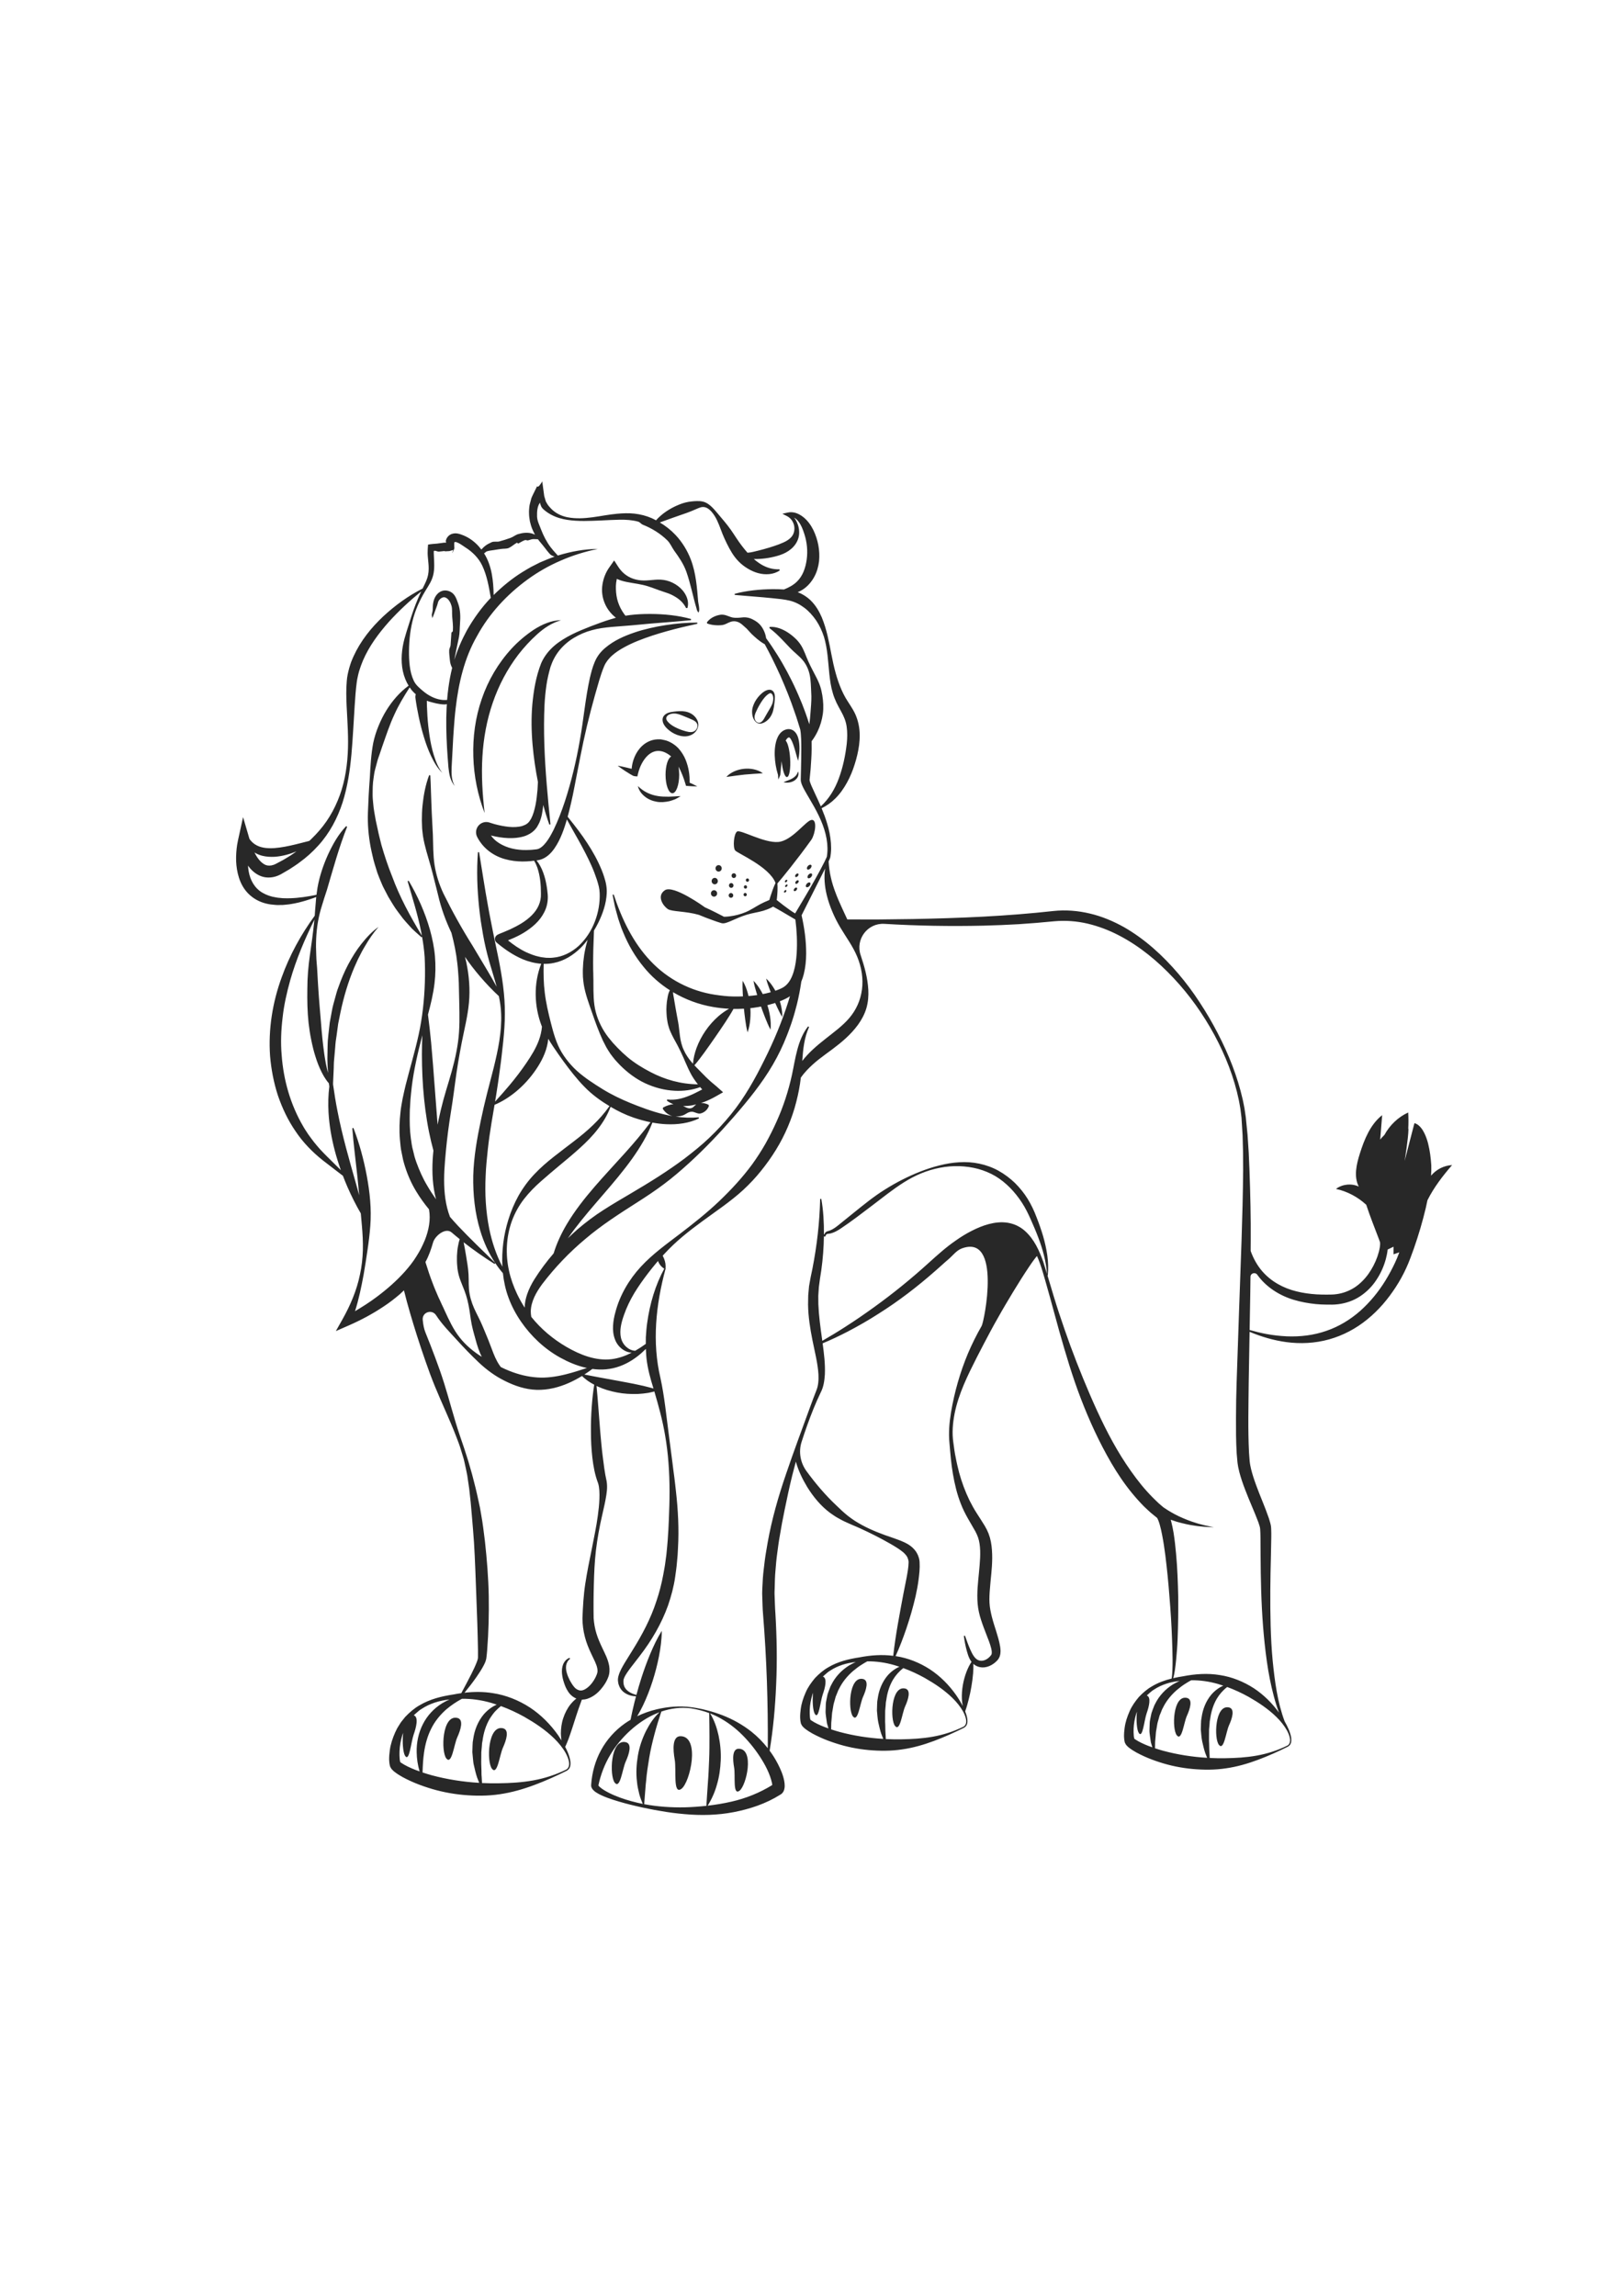 <?xml version="1.0" encoding="utf-8"?>
<!-- Generator: Adobe Illustrator 27.5.0, SVG Export Plug-In . SVG Version: 6.00 Build 0)  -->
<svg xmlns="http://www.w3.org/2000/svg" xmlns:xlink="http://www.w3.org/1999/xlink" viewBox="0 0 500 500" width="595" height="842" preserveAspectRatio="xMidYMid meet" data-scaled="true">
<g id="BACKGROUND">
	<rect style="fill:#FFFFFF;" width="500" height="500"/>
</g>
<g id="OBJECTS">
	<g>
		<path style="fill:#282828;" d="M211.506,83.629c-1.045-2.076-2.62-3.138-4.308-4.02c-0.856-0.436-1.714-0.712-2.676-1.021
			c-0.949-0.3-1.94-0.673-2.989-1.064c-1.049-0.38-2.143-0.765-3.255-1.016c-1.112-0.261-2.247-0.428-3.396-0.624
			c-1.145-0.208-2.336-0.385-3.537-0.784c-0.598-0.203-1.196-0.455-1.781-0.775c-0.565-0.346-1.131-0.739-1.613-1.234l2.79-0.238
			c-0.547,1.261-0.842,2.608-0.885,3.947c-0.03,1.338,0.074,2.652,0.368,3.943c0.308,1.284,0.823,2.587,1.587,3.825
			c0.766,1.239,1.74,2.418,2.979,3.564l-0.155,0.368c-1.75-0.114-3.472-0.864-4.908-2.003c-1.438-1.141-2.638-2.674-3.357-4.467
			c-0.733-1.786-0.963-3.77-0.661-5.656c0.288-1.885,0.99-3.7,2.075-5.242l1.532-2.178l1.259,1.939
			c0.475,0.731,1.073,1.485,1.864,2.144c0.79,0.648,1.737,1.213,2.769,1.553c1.033,0.349,2.123,0.527,3.241,0.535
			c1.119,0.019,2.262-0.145,3.44-0.227c1.178-0.09,2.406-0.072,3.62,0.242c1.201,0.303,2.437,0.899,3.475,1.679
			c1.039,0.79,1.941,1.8,2.51,3c0.578,1.184,0.784,2.583,0.412,3.782L211.506,83.629z"/>
		<g>
			<g>
				<path style="fill:none;stroke:#4A4A4A;stroke-miterlimit:10;" d="M268.939,253.525"/>
			</g>
		</g>
		<path style="fill:#282828;" d="M205.101,287.361c-0.61-0.253-1.031-0.629-1.398-1.037c-0.356-0.414-0.634-0.876-0.827-1.385
			c-0.195-0.505-0.312-1.057-0.286-1.663c0.008-0.296,0.073-0.615,0.199-0.935c0.111-0.291,0.405-0.673,0.745-0.68
			c-0.014,0.363,0.101,0.495,0.236,0.717c0.105,0.189,0.243,0.383,0.361,0.584c0.229,0.396,0.443,0.816,0.613,1.264
			c0.168,0.447,0.301,0.922,0.379,1.433C205.189,286.176,205.226,286.714,205.101,287.361z"/>
		<g>
			<path style="fill:#282828;" d="M222.468,163.988c-0.081,0.543-0.569,0.914-1.091,0.83c-0.522-0.084-0.879-0.592-0.798-1.135
				c0.081-0.543,0.569-0.914,1.091-0.83C222.192,162.937,222.549,163.445,222.468,163.988z"/>
			<path style="fill:#282828;" d="M226.912,166.191c-0.06,0.401-0.421,0.676-0.806,0.614c-0.385-0.062-0.65-0.438-0.59-0.839
				c0.06-0.401,0.421-0.676,0.806-0.613C226.707,165.414,226.971,165.79,226.912,166.191z"/>
			<path style="fill:#282828;" d="M230.901,167.536c-0.042,0.284-0.297,0.478-0.57,0.434c-0.273-0.044-0.459-0.309-0.417-0.593
				c0.042-0.284,0.297-0.478,0.57-0.434C230.757,166.987,230.943,167.253,230.901,167.536z"/>
			<path style="fill:#282828;" d="M221.277,167.652c0.058,0.546-0.32,1.037-0.844,1.098c-0.525,0.061-0.997-0.332-1.056-0.878
				c-0.058-0.546,0.32-1.037,0.844-1.098C220.746,166.713,221.219,167.106,221.277,167.652z"/>
			<path style="fill:#282828;" d="M226.11,169.025c0.043,0.403-0.236,0.767-0.624,0.811c-0.388,0.045-0.737-0.246-0.78-0.649
				c-0.043-0.403,0.236-0.767,0.624-0.811C225.718,168.331,226.067,168.622,226.11,169.025z"/>
			<path style="fill:#282828;" d="M230.294,169.512c0.031,0.285-0.167,0.542-0.441,0.574c-0.274,0.032-0.521-0.174-0.552-0.459
				c-0.031-0.285,0.167-0.542,0.441-0.574C230.016,169.022,230.263,169.227,230.294,169.512z"/>
			<path style="fill:#282828;" d="M221.02,171.26c0.162,0.523-0.115,1.083-0.617,1.251c-0.502,0.168-1.041-0.119-1.203-0.642
				c-0.162-0.523,0.115-1.083,0.617-1.251C220.319,170.45,220.858,170.737,221.02,171.26z"/>
			<path style="fill:#282828;" d="M226.001,171.95c0.119,0.386-0.085,0.8-0.456,0.924c-0.371,0.124-0.769-0.088-0.889-0.474
				c-0.12-0.386,0.085-0.8,0.456-0.924C225.484,171.351,225.882,171.564,226.001,171.95z"/>
			<path style="fill:#282828;" d="M230.183,171.769c0.085,0.273-0.06,0.566-0.322,0.654c-0.263,0.088-0.544-0.062-0.628-0.335
				s0.06-0.566,0.322-0.654C229.817,171.346,230.099,171.496,230.183,171.769z"/>
		</g>
		<g>
			<path style="fill:#282828;" d="M248.734,163.75c-0.036,0.386,0.255,0.572,0.651,0.416c0.396-0.156,0.747-0.596,0.783-0.982
				c0.036-0.386-0.255-0.572-0.651-0.416C249.121,162.924,248.77,163.364,248.734,163.75z"/>
			<path style="fill:#282828;" d="M245.098,166.178c-0.027,0.285,0.188,0.423,0.481,0.308c0.293-0.115,0.552-0.44,0.579-0.725
				c0.027-0.285-0.188-0.423-0.481-0.307C245.384,165.568,245.125,165.892,245.098,166.178z"/>
			<path style="fill:#282828;" d="M241.945,167.89c-0.019,0.202,0.133,0.299,0.34,0.217c0.207-0.082,0.39-0.311,0.409-0.513
				c0.019-0.202-0.133-0.299-0.34-0.217C242.147,167.459,241.964,167.689,241.945,167.89z"/>
			<path style="fill:#282828;" d="M248.959,166.24c-0.139,0.413,0.051,0.708,0.424,0.658c0.373-0.05,0.788-0.425,0.926-0.839
				c0.139-0.413-0.051-0.708-0.424-0.658S249.098,165.826,248.959,166.24z"/>
			<path style="fill:#282828;" d="M245.185,168.125c-0.103,0.305,0.038,0.523,0.313,0.486c0.275-0.037,0.582-0.314,0.684-0.62
				c0.103-0.305-0.038-0.523-0.313-0.486C245.594,167.542,245.287,167.82,245.185,168.125z"/>
			<path style="fill:#282828;" d="M242.041,169.24c-0.072,0.216,0.027,0.37,0.221,0.344c0.195-0.026,0.411-0.222,0.484-0.438
				c0.073-0.216-0.027-0.37-0.221-0.344C242.331,168.827,242.114,169.023,242.041,169.24z"/>
			<path style="fill:#282828;" d="M248.512,168.857c-0.21,0.415-0.107,0.779,0.231,0.812s0.782-0.276,0.992-0.691
				c0.21-0.415,0.107-0.779-0.231-0.812C249.167,168.133,248.723,168.442,248.512,168.857z"/>
			<path style="fill:#282828;" d="M244.75,170.265c-0.155,0.307-0.079,0.575,0.171,0.6c0.25,0.025,0.578-0.204,0.733-0.51
				c0.155-0.307,0.079-0.575-0.17-0.6C245.233,169.729,244.905,169.958,244.75,170.265z"/>
			<path style="fill:#282828;" d="M241.725,170.885c-0.11,0.217-0.056,0.407,0.121,0.424c0.177,0.018,0.409-0.144,0.518-0.361
				c0.11-0.217,0.056-0.407-0.121-0.424C242.067,170.507,241.835,170.669,241.725,170.885z"/>
		</g>
		<path style="fill:#282828;" d="M212.574,137.424c0.086-2.408-0.309-4.786-1.251-7.119c-0.507-1.214-1.232-2.386-2.174-3.442
			c-0.983-1.029-2.235-1.888-3.65-2.374c-0.349-0.127-0.728-0.182-1.094-0.269c-0.371-0.073-0.729-0.176-1.134-0.151
			c-0.793-0.022-1.567,0.069-2.315,0.29c-1.505,0.445-2.792,1.379-3.714,2.469c-0.933,1.094-1.565,2.327-1.979,3.594
			c-0.29,0.893-0.474,1.808-0.549,2.738l-0.042-0.01l-1.402-0.347c-0.944-0.217-1.892-0.434-2.864-0.597
			c0.779,0.605,1.585,1.149,2.398,1.685l1.239,0.771c0.209,0.127,0.417,0.258,0.634,0.376l0.334,0.182l0.192,0.095
			c0.05,0.02,0.029,0.022,0.138,0.057c0.114,0.035,0.235,0.058,0.354,0.069l0.769,0.072l0.251-1.018
			c0.508-2.061,1.551-4.111,2.941-5.426c1.401-1.319,3.019-1.744,4.744-1.197c0.847,0.292,1.637,0.741,2.368,1.375
			c0.043,0.041,0.081,0.092,0.124,0.135c-0.982,0.482-1.727,2.805-1.727,5.605c0,3.149,0.942,5.701,2.103,5.701
			c1.162,0,2.104-2.553,2.104-5.701c0-0.899-0.079-1.746-0.216-2.502c0.889,1.647,1.609,3.499,2.158,5.385l0.153,0.526l0.321,0.034
			c0.521,0.055,1.053,0.067,1.58,0.103c0.527,0.031,1.06,0.042,1.595,0.044c-0.473-0.25-0.948-0.491-1.428-0.712
			C213.213,137.719,212.894,137.569,212.574,137.424z M195.842,133.424c-0.041-0.008-0.078-0.013-0.123-0.023
			c0.052,0,0.106,0.005,0.154,0.023C195.925,133.445,195.849,133.423,195.842,133.424z"/>
		<path style="fill:#282828;" d="M206.144,141.754c-1.177-0.014-2.327-0.005-3.429-0.215c-2.208-0.361-4.254-1.285-6.076-3.055
			c0.267,1.269,1.094,2.393,2.133,3.223c1.044,0.841,2.334,1.376,3.648,1.598c1.322,0.255,2.652,0.093,3.91-0.166
			c0.624-0.158,1.229-0.386,1.821-0.61c0.571-0.295,1.137-0.584,1.662-0.946c-0.653-0.016-1.266,0.041-1.872,0.092
			C207.33,141.691,206.731,141.721,206.144,141.754z"/>
		<path style="fill:#282828;" d="M239.831,135.03l0.002-0.102c0.018,0.507,0.045,1.016,0.101,1.53
			c0.222-0.467,0.414-0.939,0.598-1.412l0.002-0.102c0.133-1.402,0.262-2.784,0.404-4.15c0.265,2.807,0.972,4.95,1.657,4.905
			c0.741-0.048,1.175-2.635,0.969-5.777c-0.173-2.648-0.746-4.839-1.365-5.435c0.065-0.132,0.13-0.261,0.202-0.373
			c0.183-0.276,0.363-0.447,0.529-0.541c0.257-0.111,0.24-0.096,0.3-0.116c0.077,0.015,0.329,0.205,0.524,0.528
			c0.204,0.318,0.394,0.713,0.559,1.132c0.69,1.699,1.076,3.659,1.716,5.598c0.408-1.996,0.579-4.013,0.243-6.14
			c-0.098-0.532-0.231-1.076-0.475-1.639c-0.256-0.547-0.607-1.195-1.396-1.671c-0.399-0.216-0.9-0.367-1.356-0.339
			c-0.466,0.006-0.85,0.135-1.199,0.274c-0.74,0.316-1.288,0.87-1.652,1.411c-0.732,1.098-1.006,2.205-1.191,3.268
			c-0.178,1.065-0.216,2.111-0.189,3.14C238.883,131.078,239.22,133.079,239.831,135.03z"/>
		<path style="fill:#282828;" d="M157.683,96.124c-4.086,4.446-7.225,9.783-9.176,15.509c-1.992,5.726-2.789,11.806-2.598,17.78
			c0.17,5.979,1.365,11.882,3.482,17.376c-0.667-5.849-1.035-11.627-0.687-17.341c0.328-5.707,1.356-11.321,3.188-16.648
			c1.826-5.331,4.476-10.377,7.915-14.875c1.74-2.227,3.669-4.339,5.793-6.245c2.113-1.898,4.501-3.52,7.351-4.313
			c-2.984-0.002-5.889,1.306-8.406,2.918C162.049,91.956,159.732,93.902,157.683,96.124z"/>
		<path style="fill:#282828;" d="M211.225,115.5c-1.18-0.218-2.378-0.089-3.519,0.039c-0.574,0.073-1.149,0.161-1.72,0.367
			c-0.562,0.206-1.161,0.547-1.52,1.209c-0.366,0.682-0.234,1.532,0.052,2.13c0.291,0.616,0.71,1.104,1.153,1.537
			c0.895,0.856,1.931,1.514,3.072,1.934c1.136,0.401,2.41,0.621,3.654,0.261c0.614-0.173,1.193-0.482,1.655-0.883
			c0.46-0.411,0.779-0.912,0.993-1.44c0.218-0.531,0.288-1.134,0.158-1.741c-0.134-0.605-0.447-1.181-0.849-1.663
			C213.543,116.268,212.392,115.712,211.225,115.5z M214.772,119.079c0.279,0.428,0.321,1.012,0.105,1.507
			c-0.21,0.498-0.606,0.914-1.091,1.097c-0.479,0.198-1.005,0.184-1.495,0.109c-0.494-0.072-0.972-0.222-1.447-0.363
			c-0.477-0.14-0.95-0.305-1.416-0.498c-0.923-0.394-1.858-0.832-2.649-1.427c-0.758-0.601-1.489-1.316-1.4-2.032
			c0.063-0.377,0.39-0.794,0.849-1.007c0.452-0.231,0.986-0.343,1.518-0.348c1.078-0.016,2.115,0.426,3.069,0.817
			c0.96,0.405,1.894,0.751,2.804,1.191C214.063,118.353,214.512,118.638,214.772,119.079z"/>
		<path style="fill:#282828;" d="M234.682,119.196c0.567-0.123,1.099-0.398,1.56-0.738c0.924-0.689,1.559-1.646,1.921-2.679
			c0.363-1.041,0.465-2.141,0.6-3.198c0.066-0.532,0.116-1.065,0.103-1.62c-0.036-0.544-0.069-1.164-0.564-1.714
			c-0.244-0.267-0.659-0.456-1.028-0.455c-0.367-0.014-0.712,0.063-0.999,0.183c-0.592,0.233-1.062,0.587-1.493,0.959
			c-0.859,0.75-1.553,1.632-2.086,2.612c-0.507,0.984-0.904,2.077-0.85,3.244c0.031,1.146,0.417,2.33,1.257,3.016
			C233.511,119.156,234.11,119.336,234.682,119.196z M232.887,115.955c0.396-0.887,0.801-1.747,1.301-2.577
			c0.482-0.832,1.021-1.651,1.647-2.357c0.315-0.348,0.66-0.661,1.001-0.89c0.358-0.224,0.634-0.361,0.894-0.219
			c0.3,0.152,0.534,0.626,0.594,1.098c0.077,0.481,0.033,0.992-0.073,1.484c-0.216,0.995-0.8,1.876-1.297,2.725
			c-0.524,0.843-0.955,1.702-1.452,2.537c-0.253,0.409-0.544,0.817-0.957,1.053c-0.401,0.271-0.959,0.206-1.339-0.124
			c-0.388-0.327-0.591-0.824-0.609-1.31C232.571,116.884,232.716,116.404,232.887,115.955z"/>
		<path style="fill:#282828;" d="M229.52,134.935c0.906-0.09,1.813-0.161,2.741-0.216c0.931-0.065,1.874-0.092,2.901-0.197
			c-0.831-0.62-1.796-0.983-2.786-1.206c-0.993-0.214-2.023-0.265-3.036-0.162c-1.013,0.103-2.011,0.359-2.942,0.766
			c-0.926,0.417-1.799,0.964-2.49,1.735c1.027-0.104,1.956-0.267,2.882-0.388C227.712,135.137,228.615,135.026,229.52,134.935z"/>
		<path style="fill:#282828;" d="M245.333,135.262c-0.303,0.337-0.649,0.614-1.052,0.841c-0.393,0.243-0.844,0.42-1.303,0.607
			l-1.452,0.553c0.526,0.168,1.076,0.186,1.618,0.123c0.544-0.061,1.084-0.224,1.584-0.507c0.49-0.292,0.943-0.711,1.2-1.249
			c0.261-0.539,0.266-1.15,0.103-1.665C245.818,134.48,245.627,134.913,245.333,135.262z"/>
		<path style="fill:#282828;" d="M266.035,413.669c-4.362-0.979-4.663,9.614-3.109,11.527c1.554,1.913,2.152-3.894,3.109-6.012
			C266.992,417.065,267.948,414.098,266.035,413.669z"/>
		<path style="fill:#282828;" d="M279.016,416.608c-4.362-0.979-4.663,9.614-3.109,11.527c1.554,1.913,2.152-3.894,3.109-6.012
			C279.973,420.005,280.929,417.037,279.016,416.608z"/>
		<path style="fill:#282828;" d="M140.964,425.663c-4.729-1.061-5.055,10.422-3.37,12.495c1.685,2.074,2.333-4.221,3.37-6.517
			C142.001,429.345,143.038,426.129,140.964,425.663z"/>
		<path style="fill:#282828;" d="M192.883,433.139c-4.729-1.061-5.055,10.422-3.37,12.495c1.685,2.074,2.333-4.221,3.37-6.517
			C193.92,436.821,194.957,433.604,192.883,433.139z"/>
		<path style="fill:#282828;" d="M227.773,435.16c-2.124-0.06-1.912,3.313-1.473,5.794c0.439,2.481-0.484,8.741,1.66,7.147
			C230.103,446.505,232.617,435.297,227.773,435.16z"/>
		<path style="fill:#282828;" d="M209.838,431.293c-2.661-0.075-2.396,4.15-1.846,7.258c0.55,3.108-0.606,10.951,2.079,8.953
			C212.758,445.507,215.907,431.465,209.838,431.293z"/>
		<path style="fill:#282828;" d="M155.035,428.85c-4.729-1.061-5.055,10.422-3.37,12.495c1.685,2.074,2.333-4.221,3.37-6.517
			C156.072,432.532,157.108,429.315,155.035,428.85z"/>
		<path style="fill:#282828;" d="M365.875,419.497c-4.362-0.979-4.663,9.614-3.109,11.527c1.554,1.913,2.152-3.894,3.109-6.012
			C366.831,422.894,367.788,419.926,365.875,419.497z"/>
		<path style="fill:#282828;" d="M378.855,422.436c-4.362-0.979-4.663,9.614-3.109,11.527c1.554,1.913,2.152-3.894,3.109-6.012
			C379.812,425.833,380.768,422.866,378.855,422.436z"/>
		<path style="fill:#282828;" d="M434.126,244.073c-0.038-0.087-0.08-0.182-0.129-0.28l0.176,0.425
			C434.155,244.169,434.145,244.123,434.126,244.073z"/>
		<g>
			<path style="fill:#282828;" d="M441.141,258.546c0.072-1.054,0.104-2.12,0.068-3.202c-0.15-2.28-0.413-4.414-0.966-6.639
				c-0.279-1.099-0.641-2.202-1.181-3.291c-0.269-0.544-0.591-1.085-1.013-1.609c-0.21-0.262-0.453-0.518-0.745-0.759
				c-0.152-0.12-0.302-0.238-0.495-0.348c-0.085-0.055-0.193-0.11-0.306-0.161c-0.053-0.025-0.108-0.05-0.187-0.077
				c-0.076-0.025-0.118-0.048-0.302-0.087l-3.018,11.618c0,0,1.131-6.785,1.177-9.772l-0.062-0.149
				c0.086-1.662,0.082-3.329-0.018-4.99c-3.113,1.417-5.693,3.909-7.327,6.91c-0.266,0.26-0.526,0.524-0.771,0.797
				c-0.19,0.208-0.356,0.431-0.534,0.646c0.202-2.513,0.405-5.025,0.607-7.538c-3.654,2.876-5.49,7.447-6.889,11.881
				c-1.044,3.31-1.902,7.044-0.32,10.133c-2.239-1.057-5.054-0.768-7.032,0.721c3.478,0.743,6.717,2.478,9.332,4.885
				c1.166,3.543,2.544,6.993,3.847,10.419l0.274,0.751l0.122,0.362c0.026,0.114,0.019,0.097,0.031,0.196
				c0.03,0.342-0.001,0.84-0.076,1.316c-0.153,0.97-0.428,1.966-0.76,2.934c-0.683,1.936-1.647,3.778-2.823,5.419
				c-1.189,1.634-2.615,3.055-4.254,4.122c-1.651,1.041-3.495,1.751-5.453,2.018c-0.975,0.148-1.975,0.152-3.062,0.154
				c-1.073,0.029-2.125-0.043-3.181-0.08c-2.104-0.136-4.193-0.415-6.213-0.933c-4.047-0.989-7.801-3.051-10.533-6.212
				c-1.544-1.8-2.731-3.936-3.545-6.233c0.004-1.013,0.017-2.026,0.018-3.039c0.057-7.269-0.126-14.547-0.382-21.822l-0.236-5.457
				l-0.359-5.456l-0.546-5.452c-0.128-0.91-0.253-1.823-0.4-2.729c-0.182-0.9-0.337-1.806-0.542-2.699
				c-1.632-7.154-4.348-13.995-7.716-20.473c-1.68-3.243-3.525-6.404-5.54-9.459c-1.991-3.072-4.181-6.022-6.563-8.822
				c-4.764-5.581-10.283-10.662-16.793-14.392c-3.269-1.817-6.771-3.311-10.468-4.176c-3.685-0.886-7.544-1.199-11.337-0.782
				c-7.209,0.796-14.387,1.349-21.621,1.733c-7.226,0.38-14.467,0.597-21.716,0.737l-10.88,0.135l-9.263-0.015
				c-0.553-1.242-1.126-2.464-1.694-3.67c-0.718-1.554-1.397-3.114-1.982-4.704c-1.151-3.025-1.898-6.146-2.079-9.503
				c0.131-0.281,0.261-0.567,0.389-0.885c0.05-0.152,0.113-0.321,0.141-0.461l0.056-0.391c0.033-0.261,0.085-0.521,0.099-0.783
				c0.116-1.048,0.097-2.102,0.026-3.146c-0.16-2.089-0.579-4.147-1.204-6.13c-0.463-1.571-1.047-3.096-1.675-4.597
				c1.562-0.739,3.007-1.782,4.254-3.032c1.454-1.432,2.62-3.134,3.598-4.912c0.978-1.783,1.749-3.667,2.35-5.589
				c0.609-1.922,1.081-3.862,1.356-5.911c0.257-2.04,0.304-4.189-0.139-6.328c-0.217-1.067-0.546-2.127-0.994-3.139
				c-0.455-1.009-1.005-1.904-1.537-2.738c-0.536-0.833-1.051-1.616-1.503-2.382c-0.439-0.776-0.845-1.575-1.213-2.412
				c-0.736-1.667-1.353-3.448-1.854-5.288c-1.043-3.688-1.556-7.547-2.464-11.377c-0.454-1.915-1.02-3.821-1.789-5.703
				c-0.801-1.86-1.861-3.705-3.416-5.219c-1.117-1.094-2.514-1.982-4.01-2.547c0.524-0.225,1.042-0.479,1.535-0.8
				c1.485-0.949,2.68-2.343,3.523-3.861c0.85-1.527,1.318-3.205,1.522-4.88c0.328-3.375-0.35-6.694-1.766-9.636
				c-0.709-1.433-1.715-2.879-3.047-3.94c-0.663-0.537-1.418-0.981-2.247-1.275c-0.835-0.275-1.763-0.352-2.617-0.158l-1.639,0.372
				l1.45,0.736c0.901,0.457,1.64,1.298,1.991,2.286c0.378,0.979,0.356,2.089,0.018,3.002c-0.344,0.914-1.016,1.582-1.801,2.106
				c-0.788,0.518-1.699,0.902-2.665,1.275c-0.959,0.372-2.018,0.707-3.079,1.035c-1.061,0.317-2.131,0.616-3.216,0.889l-1.632,0.394
				c-0.51,0.123-1.029,0.227-1.539,0.257c-0.093,0.007-0.186,0.011-0.28,0.015c-1.174-1.321-2.32-2.841-3.411-4.486
				c-0.563-0.844-1.111-1.719-1.72-2.576c-0.597-0.864-1.282-1.696-1.956-2.531l-2.07-2.463c-0.695-0.806-1.366-1.649-2.229-2.398
				c-0.432-0.371-0.916-0.722-1.486-0.987c-0.566-0.276-1.237-0.407-1.851-0.45c-1.257-0.059-2.274,0.056-3.37,0.212
				c-1.075,0.182-2.121,0.5-3.122,0.924c-1.007,0.409-1.98,0.898-2.911,1.456c-0.928,0.562-1.818,1.188-2.634,1.907
				c-0.511,0.437-0.986,0.916-1.438,1.419c-0.429-0.224-0.854-0.458-1.294-0.655c-1.696-0.747-3.513-1.203-5.324-1.405
				c-1.818-0.215-3.602-0.118-5.328,0.03c-2.612,0.231-5.125,0.761-7.653,1.094c-2.52,0.33-5.092,0.485-7.577,0.011
				c-1.486-0.274-2.9-0.863-4.084-1.737c-0.594-0.433-1.12-0.945-1.583-1.484c-0.117-0.134-0.231-0.268-0.333-0.412l-0.158-0.21
				l-0.081-0.108l-0.118-0.204l-0.238-0.41l-0.12-0.206c-0.041-0.059-0.081-0.133-0.116-0.28l-0.446-1.52l-0.632-4.644
				c-0.067,0.466-0.08,0.337-0.112,0.411l-0.086,0.118l-0.171,0.237l-0.344,0.477c-0.05,0.066-0.131,0.19-0.156,0.209l-0.083,0.069
				l-0.166,0.139c-0.133,0.134-0.175,0.104-0.234,0.107l-0.088,0.004c-0.021-0.012-0.03-0.044-0.046-0.064l-0.042-0.069
				c-0.01,0-0.006-0.047-0.029-0.009l-0.087,0.174l-0.35,0.697l-0.689,1.396c-0.214,0.475-0.465,0.897-0.649,1.422l-0.451,1.722
				c-0.083,0.282-0.128,0.588-0.171,0.895l-0.075,0.846c-0.045,0.412-0.042,0.824-0.022,1.235c-0.003,0.824,0.138,1.635,0.268,2.437
				c0.201,0.791,0.391,1.578,0.711,2.321c0.246,0.617,0.538,1.209,0.859,1.784c-0.378-0.168-0.76-0.32-1.146-0.418
				c-1.366-0.317-2.741-0.138-4.051,0.254c-0.816,0.237-1.545,0.87-2.322,1.15c-1.176,0.428-2.348,0.794-3.541,1.115
				c-0.716,0.171-1.604-0.094-2.291,0.222c-0.695,0.311-1.38,0.65-1.994,1.126c-0.429,0.325-0.815,0.724-1.181,1.142
				c-1.072-1.404-2.397-2.668-4-3.609c-0.482-0.283-0.985-0.541-1.512-0.753c-0.258-0.115-0.527-0.21-0.798-0.297l-0.405-0.133
				c-0.182-0.054-0.381-0.104-0.602-0.143c-0.441-0.063-0.993-0.143-1.789,0.117c-0.389,0.132-0.824,0.393-1.145,0.741
				c-0.324,0.339-0.539,0.767-0.639,1.093c-0.131,0.452-0.067,0.299-0.077,0.353l0.012,0.056l0.02,0.122
				c0.022,0.079,0.043,0.186,0.065,0.284c-0.115,0.049-0.262,0.109-0.436,0.022l-0.013,0.002l-2.108,0.279l-0.281,0.036
				l-0.417,0.034l-0.82,0.067c-0.517,0.067-1.054,0.091-1.498,0.206c-0.067,0.911-0.134,1.726-0.125,2.537l0.014,0.579l0.03,0.432
				l0.073,0.816c0.105,1.075,0.219,2.114,0.205,3.137c-0.003,1.276-0.249,2.488-0.762,3.681c-0.333,0.788-0.729,1.571-1.118,2.363
				c-4.41,2.235-8.451,5.164-12.11,8.556c-3.7,3.468-6.989,7.538-9.171,12.319c-0.283,0.59-0.513,1.209-0.761,1.818
				c-0.204,0.628-0.424,1.25-0.597,1.889c-0.338,1.279-0.643,2.579-0.729,3.912c-0.232,2.613-0.152,5.107-0.049,7.619
				c0.242,4.998,0.639,9.945,0.341,14.888c-0.281,4.924-1.182,9.851-3.094,14.352c-0.936,2.252-2.087,4.4-3.456,6.383
				c-1.369,1.983-2.959,3.79-4.672,5.451c-0.2,0.203-0.417,0.389-0.626,0.584c-1.41,0.355-2.794,0.728-4.174,1.056
				c-2.239,0.547-4.466,1.001-6.639,1.162c-2.159,0.127-4.289-0.063-5.941-1.169c-0.646-0.415-1.207-0.981-1.683-1.653l-1.976-6.729
				l-1.563,7.145c-0.39,1.782-0.54,3.395-0.586,5.121c-0.035,1.704,0.125,3.432,0.53,5.143c0.405,1.703,1.073,3.414,2.161,4.899
				c1.078,1.485,2.55,2.695,4.169,3.468c1.617,0.79,3.358,1.158,5.041,1.26c0.423,0.047,0.843,0.066,1.262,0.051l1.252-0.016
				c0.822-0.094,1.65-0.131,2.455-0.276c1.618-0.243,3.192-0.647,4.73-1.115c0.764-0.254,1.538-0.465,2.286-0.753l0.814-0.319
				c-0.075,0.784-0.132,1.57-0.197,2.353c-0.113,1.141-0.178,2.285-0.263,3.423c-4.237,5.795-7.753,12.182-10.205,19.038
				c-2.79,7.641-4.142,15.929-3.561,24.179c0.348,4.111,1.122,8.193,2.396,12.125c1.334,3.908,3.108,7.688,5.458,11.089
				c2.287,3.432,5.229,6.44,8.392,8.949c2.068,1.637,4.17,3.166,6.212,4.775c0.443,1.157,0.902,2.307,1.395,3.441
				c1.227,2.787,2.574,5.512,4.115,8.147c0.111,1.265,0.223,2.531,0.341,3.798c0.219,2.494,0.357,5.008,0.297,7.524
				c-0.082,2.512-0.345,5.025-0.888,7.48c-0.995,4.935-3.009,9.607-5.431,13.902l-2.01,3.565l3.891-1.699
				c3.758-1.641,7.413-3.579,10.868-5.9c1.742-1.137,3.396-2.427,4.994-3.787c0.418-0.385,0.832-0.774,1.242-1.169
				c1.159,4.694,2.541,9.307,3.993,13.894c0.853,2.654,1.719,5.303,2.646,7.931c0.906,2.635,1.876,5.246,2.933,7.827
				c2.111,5.162,4.546,10.207,6.54,15.411c0.492,1.301,1.02,2.601,1.4,3.925l0.61,1.98c0.215,0.656,0.402,1.321,0.535,2.002
				c0.302,1.352,0.608,2.7,0.857,4.06c0.219,1.369,0.402,2.743,0.602,4.111c0.324,2.753,0.605,5.504,0.817,8.265
				c0.26,2.752,0.444,5.515,0.657,8.271c0.343,5.525,0.502,11.059,0.72,16.592c0.223,5.531,0.414,11.081,0.51,16.606
				c-0.003,0.664,0.011,1.416-0.003,2.008c-0.007,0.142,0.009,0.345-0.017,0.439l-0.053,0.336c-0.093,0.286-0.154,0.564-0.284,0.873
				c-0.464,1.21-1.066,2.461-1.676,3.692c-0.997,1.977-2.057,3.947-3.116,5.921c-0.815,0.114-1.625,0.245-2.424,0.403l0.054-0.006
				c-3.649,0.54-7.301,1.424-10.526,3.357c-1.629,0.925-3.061,2.179-4.376,3.551l-0.894,1.112l-0.448,0.561l-0.38,0.605
				l-0.759,1.222l-0.629,1.293c-0.774,1.75-1.401,3.598-1.656,5.526c-0.132,0.962-0.217,1.944-0.201,2.955
				c0.053,0.546,0.035,1.002,0.219,1.709l0.059,0.244c0.024,0.09,0.119,0.28,0.191,0.41c0.074,0.134,0.18,0.304,0.251,0.391
				l0.184,0.208c0.267,0.307,0.471,0.459,0.695,0.657c1.701,1.327,3.358,2.117,5.087,2.925c1.718,0.782,3.476,1.436,5.258,2.004
				c3.558,1.156,7.241,1.895,10.958,2.237c3.715,0.334,7.472,0.342,11.159-0.209c3.688-0.532,7.275-1.567,10.709-2.853
				c3.439-1.282,6.75-2.777,9.987-4.396c0.461-0.273,0.884-0.694,1.007-1.226c0.114-0.25,0.087-0.517,0.142-0.775
				c0.014-0.259-0.013-0.514-0.019-0.773c-0.123-1.018-0.452-1.976-0.828-2.909c-0.24-0.569-0.511-1.124-0.794-1.673
				c0.249-0.507,0.469-1.01,0.661-1.506c0.317-0.715,0.549-1.428,0.797-2.127c0.507-1.392,0.902-2.768,1.354-4.108
				c0.438-1.345,0.854-2.682,1.325-4.034c0.32-0.903,0.636-1.815,1.004-2.774c0.012,0.001,0.023,0.003,0.035,0.004
				c0.298-0.022,0.6-0.051,0.9-0.087c0.297-0.041,0.561-0.141,0.843-0.217c2.174-0.75,3.653-2.251,4.833-3.857
				c0.596-0.836,1.092-1.636,1.494-2.7c0.466-1.11,0.496-2.422,0.326-3.522c-0.407-2.244-1.34-3.824-2.053-5.403
				c-0.747-1.558-1.407-3.05-1.883-4.598c-0.475-1.546-0.745-3.142-0.862-4.737c-0.059-3.44-0.038-6.931,0.064-10.426
				c0.086-3.495,0.243-7.011,0.647-10.505c0.423-3.492,1.038-6.96,1.832-10.406c0.369-1.732,0.809-3.451,1.136-5.233
				c0.316-1.781,0.666-3.603,0.318-5.69l-0.026-0.091c-0.548-2.4-0.85-4.939-1.167-7.473c-0.328-2.539-0.543-5.113-0.773-7.695
				l-0.606-7.779c-0.152-2.085-0.334-4.176-0.536-6.273c0.049,0.024,0.097,0.052,0.147,0.077c1.973,0.924,4.061,1.544,6.176,1.942
				c2.116,0.417,4.271,0.524,6.411,0.458c1.071-0.048,2.141-0.175,3.203-0.335c0.633-0.132,1.263-0.268,1.89-0.433
				c1.305,4.416,2.532,8.89,3.302,13.454c0.999,5.717,1.374,11.533,1.384,17.324c0.001,2.897-0.098,5.789-0.215,8.667
				c-0.089,1.439-0.099,2.878-0.222,4.31c-0.095,1.433-0.167,2.866-0.324,4.289l-0.206,2.136l-0.285,2.121
				c-0.161,1.419-0.45,2.808-0.695,4.205c-0.52,2.775-1.21,5.489-2.117,8.147c-1.731,5.35-4.38,10.349-7.434,15.231
				c-0.77,1.22-1.542,2.452-2.307,3.722c-0.748,1.286-1.549,2.559-1.979,4.224c-0.056,0.203-0.078,0.439-0.114,0.655
				c-0.009,0.228-0.031,0.484-0.004,0.693c0.051,0.422,0.094,0.838,0.248,1.246c0.256,0.814,0.741,1.567,1.37,2.108
				c1.172,0.983,2.577,1.363,3.954,1.418c-0.159,0.6-0.329,1.195-0.478,1.798c-0.452,1.796-0.839,3.606-1.217,5.443
				c-0.613,0.363-1.218,0.744-1.803,1.159c-3,2.124-5.539,4.962-7.307,8.226c-1.779,3.261-2.768,6.91-3.024,10.545l0.03-0.151
				c-0.102,0.446-0.013,0.896,0.12,1.156c0.065,0.153,0.137,0.274,0.21,0.369c0.074,0.109,0.15,0.208,0.223,0.281
				c0.301,0.337,0.596,0.547,0.891,0.755c0.589,0.395,1.178,0.687,1.768,0.962c1.175,0.548,2.373,0.952,3.565,1.353
				c2.392,0.769,4.8,1.411,7.227,1.968c1.21,0.293,2.428,0.549,3.65,0.787c1.219,0.257,2.446,0.473,3.676,0.678
				c2.456,0.445,4.939,0.76,7.439,0.977c4.996,0.454,10.102,0.355,15.118-0.607c4.958-0.958,9.914-2.583,14.308-5.347
				c0.377-0.197,0.693-0.486,0.858-0.734c0.131-0.177,0.209-0.326,0.269-0.463c0.074-0.155,0.113-0.277,0.147-0.393
				c0.137-0.477,0.155-0.829,0.159-1.139c0.004-0.626-0.072-1.131-0.164-1.62c-0.189-0.969-0.467-1.84-0.801-2.682
				c-0.667-1.675-1.487-3.232-2.411-4.716c-0.397-0.637-0.829-1.249-1.271-1.852c1.121-6.74,1.724-13.554,2.01-20.38
				c0.338-7.291,0.204-14.602-0.229-21.898c-0.143-1.856-0.165-3.555-0.24-5.323c-0.06-0.874-0.018-1.759,0.022-2.643l0.07-2.654
				c0.05-1.771,0.271-3.547,0.398-5.323c0.163-1.776,0.453-3.546,0.673-5.322c0.239-1.775,0.608-3.535,0.886-5.309
				c0.288-1.773,0.707-3.525,1.021-5.299c0.727-3.527,1.469-7.064,2.335-10.576c0.371-1.453,0.749-2.906,1.138-4.357
				c0.766,2.777,2.034,5.391,3.527,7.867c1.859,2.977,4.139,5.783,7.006,7.916c0.741,0.501,1.447,1.04,2.228,1.472
				c0.792,0.417,1.538,0.889,2.354,1.244c0.816,0.346,1.604,0.754,2.405,1.074c0.798,0.323,1.58,0.676,2.363,1.024
				c3.111,1.424,6.183,2.972,9.143,4.667c1.469,0.837,2.93,1.73,4.071,2.67c0.531,0.495,0.981,0.968,1.251,1.492
				c0.106,0.283,0.247,0.534,0.306,0.851c0.104,0.353,0.098,0.454,0.101,0.836c-0.03,1.392-0.325,3.093-0.63,4.702l-0.976,4.933
				c-1.174,6.284-2.407,12.614-3.137,19.102c-3.5-0.461-7.037-0.179-10.412,0.475l0.05-0.006c-3.366,0.508-6.735,1.316-9.71,3.101
				c-1.503,0.854-2.824,2.01-4.037,3.275c-1.114,1.341-2.177,2.787-2.869,4.421c-0.714,1.615-1.293,3.319-1.528,5.098
				c-0.122,0.888-0.201,1.793-0.185,2.726c0.049,0.504,0.033,0.924,0.202,1.577c-0.062,0.131,0.477,1.088,0.631,1.156
				c0.246,0.283,0.434,0.424,0.641,0.606c1.57,1.224,3.098,1.953,4.693,2.699c1.585,0.722,3.207,1.324,4.851,1.849
				c3.282,1.067,6.68,1.748,10.109,2.063c3.427,0.305,6.893,0.323,10.293-0.2c3.403-0.477,6.711-1.442,9.879-2.625
				c3.173-1.183,6.226-2.562,9.213-4.056c0.425-0.252,0.816-0.64,0.929-1.131c0.105-0.231,0.081-0.477,0.131-0.715
				c0.013-0.239-0.012-0.475-0.018-0.713c-0.105-0.867-0.374-1.686-0.688-2.485c0.455-1.249,0.787-2.446,1.086-3.648
				c0.334-1.327,0.615-2.651,0.84-3.991c0.233-1.339,0.413-2.69,0.524-4.068c0.072-0.962,0.113-1.933,0.083-2.934
				c0.193,0.172,0.4,0.332,0.628,0.472c0.851,0.525,1.92,0.715,2.898,0.585c0.987-0.124,1.873-0.539,2.641-1.072
				c0.384-0.27,0.743-0.572,1.065-0.908c0.272-0.241,0.772-0.919,0.909-1.454c0.36-1.143,0.232-2.098,0.109-2.954
				c-0.279-1.731-0.77-3.247-1.229-4.752c-0.477-1.494-0.949-2.953-1.317-4.399c-0.362-1.454-0.65-2.851-0.727-4.25
				c-0.082-1.416-0.004-2.899,0.126-4.406c0.21-3.023,0.689-6.151,0.702-9.432c0.007-1.639-0.077-3.319-0.4-5.019
				c-0.097-0.426-0.184-0.849-0.294-1.275l-0.426-1.287l-0.539-1.21l-0.61-1.125c-0.854-1.439-1.73-2.704-2.534-3.993
				c-0.823-1.277-1.531-2.59-2.209-3.933c-1.314-2.702-2.374-5.573-3.19-8.542c-0.37-1.494-0.749-2.992-1.023-4.517
				c-0.339-1.513-0.529-3.055-0.735-4.595c-0.464-3.045-0.207-6.137,0.388-9.163c1.234-6.073,4.021-11.69,6.802-17.175
				c1.398-2.751,2.844-5.478,4.297-8.207c0.73-1.362,1.482-2.715,2.252-4.057c0.759-1.349,1.522-2.697,2.314-4.03
				c1.571-2.672,3.188-5.321,4.843-7.95c0.841-1.305,1.671-2.62,2.547-3.901c0.437-0.641,0.871-1.286,1.332-1.905
				c0.233-0.307,0.46-0.621,0.702-0.915c0.092-0.112,0.189-0.218,0.286-0.322c0.32,0.717,0.615,1.449,0.882,2.192
				c0.603,1.676,1.116,3.42,1.61,5.16l1.474,5.234l2.88,10.506c1.982,6.991,4.043,13.99,6.666,20.814
				c2.621,6.82,5.679,13.506,9.399,19.888c1.867,3.187,3.933,6.282,6.303,9.174c1.181,1.448,2.432,2.848,3.754,4.191
				c0.666,0.666,1.385,1.285,2.076,1.928c0.637,0.546,1.299,1.067,1.952,1.595c0.047,0.073,0.102,0.121,0.168,0.268
				c0.08,0.19,0.175,0.341,0.254,0.559c0.161,0.428,0.317,0.875,0.447,1.365c0.277,0.956,0.49,1.981,0.695,3.004
				c0.407,2.059,0.725,4.171,0.997,6.291c0.53,4.245,0.96,8.53,1.28,12.825c0.358,4.293,0.634,8.6,0.789,12.909
				c0.067,2.154,0.168,4.31,0.172,6.464c0.006,1.077-0.007,2.153-0.053,3.226c-0.042,0.883-0.084,1.782-0.247,2.631
				c-2.106,0.519-4.156,1.257-6.046,2.391c-1.503,0.854-2.824,2.01-4.037,3.275c-1.114,1.341-2.177,2.787-2.869,4.421
				c-0.714,1.615-1.293,3.319-1.528,5.098c-0.122,0.888-0.201,1.793-0.185,2.726c0.049,0.504,0.033,0.924,0.202,1.577
				c-0.061,0.131,0.477,1.088,0.631,1.156c0.246,0.283,0.434,0.424,0.641,0.606c1.569,1.224,3.098,1.953,4.692,2.699
				c1.585,0.721,3.207,1.324,4.851,1.849c3.282,1.067,6.68,1.748,10.109,2.063c3.427,0.305,6.894,0.323,10.293-0.2
				c3.403-0.477,6.711-1.442,9.879-2.625c3.173-1.183,6.227-2.562,9.213-4.056c0.425-0.252,0.816-0.64,0.929-1.131
				c0.105-0.23,0.081-0.477,0.131-0.715c0.013-0.238-0.012-0.474-0.018-0.713c-0.114-0.939-0.417-1.823-0.764-2.684
				c-0.373-0.886-0.811-1.741-1.292-2.574c-2.217-5.957-3.038-12.344-3.674-18.65c-0.68-7.185-0.756-14.42-0.731-21.649
				c0.014-3.616,0.103-7.233,0.192-10.859l0.106-5.465c0.006-0.928,0.021-1.825-0.037-2.846c-0.003-0.226-0.054-0.582-0.095-0.881
				l-0.178-0.771c-0.13-0.494-0.271-0.964-0.423-1.419c-1.226-3.592-2.711-6.851-3.926-10.207c-0.609-1.667-1.17-3.338-1.571-4.992
				l-0.263-1.23c-0.055-0.408-0.135-0.792-0.174-1.219l-0.194-2.606c-0.362-7.093-0.162-14.385-0.096-21.619l0.271-15.618
				c3.59,1.515,7.384,2.635,11.316,3.172c4.326,0.584,8.839,0.371,13.144-0.824c4.305-1.189,8.357-3.341,11.815-6.175
				c3.486-2.811,6.394-6.257,8.798-9.976c1.21-1.859,2.285-3.801,3.204-5.822c0.464-1.011,0.896-2.03,1.288-3.102l1.105-3.016
				c1.423-4.086,2.652-8.232,3.654-12.462c0.18-0.775,0.341-1.556,0.503-2.337c1.954-3.919,4.712-7.52,7.599-10.842
				C445.137,255.402,442.736,256.631,441.141,258.546z M256.581,177.197c0.692,1.675,1.515,3.265,2.416,4.793
				c1.802,3.047,3.937,5.872,5.258,9.105c1.322,3.198,1.915,6.748,1.45,10.096c-0.444,3.37-1.804,6.307-3.889,8.763
				c-2.098,2.475-4.873,4.446-7.618,6.633c-2.392,1.889-4.91,4.023-6.898,6.609c0.261-3.62,0.593-7.136,2.109-10.47l-0.305-0.188
				c-1.659,2.091-2.658,4.68-3.337,7.249c-0.696,2.58-1.095,5.187-1.638,7.676c-1.091,4.977-2.658,9.815-4.747,14.417
				c-1.029,2.307-2.163,4.564-3.395,6.772c-1.249,2.198-2.622,4.327-4.106,6.382c-3,4.084-6.466,7.825-10.217,11.406
				c-3.754,3.575-7.851,6.811-11.997,9.985c-4.141,3.165-8.485,6.243-12.127,10.195c-3.622,3.93-6.483,8.759-7.853,14.052
				c-0.367,1.304-0.623,2.671-0.702,4.088c-0.084,1.411,0.06,2.899,0.601,4.278c0.511,1.407,1.547,2.608,2.788,3.336
				c0.708,0.422,1.529,0.682,2.344,0.733c-2.003,1.018-4.099,1.746-6.218,1.997c-4.792,0.568-9.619-1.3-13.923-3.809
				c-4.098-2.391-7.815-5.492-10.8-9.231c-0.101-0.568-0.165-1.14-0.161-1.704c0.028-1.473,0.454-2.978,1.077-4.362
				c0.632-1.397,1.484-2.711,2.415-3.995c3.897-5.122,8.409-9.855,13.353-13.975c4.904-4.175,10.357-7.681,15.952-11.246
				c2.792-1.776,5.587-3.625,8.26-5.64c2.685-1.996,5.217-4.19,7.685-6.43c4.935-4.493,9.507-9.317,13.871-14.326
				c4.348-5.01,8.607-10.214,11.996-16.03c1.692-2.901,3.162-5.938,4.37-9.076c0.321-0.777,0.595-1.572,0.883-2.362
				c0.293-0.788,0.568-1.582,0.818-2.384c0.523-1.597,0.949-3.225,1.373-4.849c0.563-2.298,1.011-4.625,1.345-6.964
				c0.314-0.746,0.558-1.504,0.75-2.248c0.532-2.118,0.725-4.226,0.742-6.306c0.018-4.051-0.536-7.966-1.41-11.864l5.314-10.572
				c0.643-1.284,1.297-2.562,1.945-3.846c-0.414,2.682-0.142,5.501,0.487,8.129C255.272,173.798,255.872,175.529,256.581,177.197z
				 M130.429,231.442c0.335,4.568,0.918,9.129,1.819,13.635c0.394,1.922,0.842,3.836,1.36,5.731c-0.1,0.944-0.186,1.89-0.237,2.841
				c-0.211,4.015-0.023,8.182,1.044,12.179c-0.991-1.404-1.922-2.838-2.777-4.309c-1.332-2.226-2.362-4.59-3.248-6.996
				c-0.195-0.61-0.443-1.206-0.599-1.83l-0.455-1.875c-0.366-1.238-0.507-2.528-0.693-3.812c-0.353-2.571-0.378-5.199-0.328-7.839
				c-0.017-0.661,0.051-1.323,0.092-1.985l0.112-1.994c0.096-1.331,0.272-2.661,0.405-3.998c0.65-5.345,1.884-10.635,3.261-15.881
				c0.003-0.012,0.006-0.023,0.009-0.035c-0.034,0.818-0.068,1.636-0.092,2.455C129.998,222.297,130.093,226.873,130.429,231.442z
				 M139.248,276.064c0.808,0.701,1.635,1.374,2.463,2.044c-0.213,0.661-0.387,1.331-0.495,2.007
				c-0.222,1.039-0.295,2.085-0.354,3.135c-0.018,1.045-0.026,2.1,0.087,3.137c0.07,1.045,0.255,2.074,0.535,3.082
				c0.585,2.014,1.557,3.911,2.166,5.864c0.623,1.952,0.98,3.969,1.268,6.023c0.15,1.026,0.286,2.057,0.493,3.068
				c0.205,1.01,0.465,2.004,0.735,2.992c0.551,1.983,1.033,3.928,1.88,5.914c0.154,0.35,0.323,0.701,0.499,1.051
				c-2.578-1.597-4.962-3.579-6.841-5.985c-1.963-2.473-3.277-5.382-4.569-8.174c-0.305-0.711-0.648-1.399-0.978-2.093
				c-0.304-0.706-0.631-1.401-0.968-2.092c-0.601-1.413-1.235-2.818-1.765-4.269c-0.843-2.145-1.555-4.34-2.261-6.599
				c0.002-0.005,0.006-0.009,0.008-0.014c1.032-1.865,1.727-3.894,2.318-5.927C133.991,277.159,137.323,274.373,139.248,276.064z
				 M143.725,192.725c-0.118-0.541-0.249-1.081-0.391-1.617c1.433,2.119,3.006,4.132,4.655,6.063
				c1.823,2.114,3.73,4.143,5.793,6.048c0.374,1.801,0.641,3.619,0.696,5.473c0.226,5.557-0.943,11.081-2.269,16.503l-2.102,8.142
				c-0.689,2.722-1.32,5.466-1.896,8.233c-1.156,5.529-2.16,11.162-2.325,16.928c-0.109,5.751,0.48,11.576,2.192,17.109
				c1.053,3.472,2.573,6.831,4.563,9.841c-1.909-1.923-3.853-3.793-5.776-5.667c-1.924-1.898-3.822-3.803-5.657-5.746
				c-0.851-0.916-1.682-1.844-2.496-2.782c-0.686-1.785-1.139-3.645-1.414-5.528c-0.569-3.885-0.449-7.833-0.111-11.822
				c0.326-3.99,0.761-8,1.355-12.021l0.937-6.046c0.31-2.023,0.557-4.067,0.843-6.105c0.536-4.087,1.221-8.14,2.008-12.184
				c0.787-4.04,1.844-8.089,2.226-12.271C144.953,201.105,144.607,196.851,143.725,192.725z M168.802,171.525
				c-0.135-1.449-0.367-2.893-0.71-4.315c-0.377-1.414-0.844-2.818-1.561-4.108c-0.333-0.593-0.707-1.178-1.14-1.713l0.101-0.014
				c0.22-0.034,0.39-0.044,0.701-0.121c1.132-0.245,2.091-0.821,2.844-1.462c0.76-0.647,1.357-1.367,1.872-2.105
				c1.024-1.48,1.763-3.018,2.387-4.579c0.573-1.438,1.043-2.891,1.462-4.351c0.04,0.077,0.078,0.156,0.118,0.233
				c0.36,0.69,0.744,1.36,1.121,2.033l2.265,4.013c1.492,2.67,2.915,5.361,4.13,8.111c0.608,1.374,1.128,2.776,1.6,4.176
				c0.223,0.697,0.431,1.426,0.596,2.104c0.155,0.654,0.242,1.351,0.27,2.064c0.117,2.858-0.391,5.901-1.476,8.711
				c-1.068,2.823-2.766,5.431-4.959,7.497c-2.22,2.025-5.013,3.426-7.913,3.659c-0.719,0.096-1.444,0.056-2.161,0.038
				c-0.359-0.027-0.716-0.093-1.072-0.136c-0.357-0.029-0.71-0.1-1.06-0.193c-1.411-0.275-2.763-0.835-4.085-1.424
				c-1.975-0.949-3.809-2.207-5.537-3.618c0.612-0.245,1.227-0.499,1.836-0.774c1.341-0.6,2.659-1.294,3.902-2.136
				c1.244-0.836,2.443-1.789,3.487-2.938c1.034-1.15,1.916-2.499,2.462-4.003C168.829,174.686,168.98,173.008,168.802,171.525z
				 M217.196,220.5c1.109-1.536,2.178-3.06,3.238-4.591c1.061-1.53,2.108-3.069,3.152-4.65c0.856-1.316,1.718-2.65,2.526-4.11
				c2.066,0.037,4.133-0.077,6.18-0.342c2.074-0.282,4.129-0.713,6.156-1.328c1.013-0.318,2.02-0.668,3.022-1.125
				c0.5-0.216,1.004-0.479,1.506-0.767c0.178-0.111,0.357-0.235,0.536-0.358c-0.169,0.57-0.338,1.141-0.518,1.708
				c-1.967,6.203-4.483,12.193-7.396,18.007c-2.878,5.819-6.099,11.594-10.26,16.696c-2.071,2.551-4.303,4.974-6.687,7.236
				c-2.374,2.275-4.95,4.327-7.546,6.326c-5.261,3.947-10.784,7.368-16.458,10.71c-2.839,1.676-5.714,3.347-8.542,5.161
				c-2.834,1.801-5.553,3.856-8.125,6.05c-1.002,0.882-1.974,1.795-2.928,2.724c0.635-0.916,1.288-1.818,1.962-2.706
				c2.798-3.715,5.872-7.23,8.951-10.806c3.078-3.573,6.178-7.206,8.97-11.12c2.425-3.433,4.654-7.09,6.177-11.025
				c1.4,0.258,2.818,0.434,4.252,0.499c3.451,0.168,7.023-0.294,10.102-1.781l-0.096-0.345c-2.433,0.215-4.799,0.11-7.115-0.221
				c0.464,0.006,0.931-0.066,1.391-0.152c0.324-0.07,0.646-0.122,0.964-0.256c0.317-0.126,0.627-0.32,0.93-0.495
				c0.605-0.387,1.186-0.628,1.813-0.59c0.62,0.016,1.337,0.47,2.02,0.558c0.677,0.076,1.273-0.236,1.827-0.597
				c0.543-0.4,1.036-0.922,1.341-1.778l-0.136-0.331c-0.412-0.221-0.763-0.327-1.099-0.412c-0.337-0.09-0.649-0.132-0.946-0.139
				c-0.096-0.006-0.187-0.003-0.28-0.003c0.333-0.11,0.672-0.206,0.995-0.331c1.211-0.464,2.363-1.015,3.452-1.631l2.369-1.339
				l-2.014-1.798c-0.525-0.469-1.092-0.895-1.625-1.363c-0.51-0.489-1.067-0.938-1.569-1.443l-3.03-3.076
				c-0.198-0.209-0.399-0.419-0.598-0.63C215.217,223.191,216.215,221.838,217.196,220.5z M213.618,224.043
				c-0.148-0.167-0.3-0.33-0.439-0.504c-0.479-0.56-0.935-1.141-1.323-1.766c-0.411-0.612-0.76-1.26-1.062-1.93
				c-0.326-0.659-0.556-1.361-0.753-2.071c-0.393-1.423-0.519-2.914-0.693-4.351c-0.085-0.721-0.152-1.438-0.293-2.137
				c-0.113-0.705-0.244-1.405-0.393-2.104c-0.118-0.703-0.246-1.408-0.382-2.114c-0.103-0.709-0.244-1.421-0.365-2.139
				c-0.099-0.708-0.258-1.468-0.375-2.155c-0.038-0.268-0.068-0.525-0.078-0.779c3.782,2.252,7.99,3.821,12.32,4.557
				c1.646,0.286,3.307,0.465,4.971,0.549c-1.179,0.649-2.268,1.429-3.277,2.296c-1.512,1.317-2.85,2.829-3.986,4.478
				c-1.137,1.649-2.077,3.434-2.774,5.315C214.152,220.743,213.749,222.362,213.618,224.043z M174.672,273.578
				c-1.651,2.806-3.062,5.802-4.008,8.917c-2.15,2.493-4.129,5.135-5.898,7.936c-0.91,1.455-1.713,3.025-2.284,4.708
				c-0.445,1.304-0.723,2.675-0.742,4.078c-0.864-1.347-1.65-2.746-2.34-4.197c-1.075-2.286-1.96-4.685-2.498-7.196
				c-1.117-5.004-0.875-10.413,0.888-15.299c0.899-2.433,2.154-4.724,3.718-6.749c1.576-2.017,3.357-3.844,5.294-5.532
				c1.916-1.706,3.904-3.36,5.91-5.043c2.024-1.663,4.059-3.367,6.04-5.165c1.98-1.793,3.901-3.714,5.552-5.87
				c1.624-2.087,3.002-4.387,3.912-6.845c2.234,1.324,4.578,2.47,7.037,3.315c1.724,0.588,3.489,1.082,5.284,1.443
				c-2.477,3.281-5.074,6.373-7.793,9.384c-3.131,3.498-6.373,6.924-9.488,10.533C180.144,265.6,177.147,269.401,174.672,273.578z
				 M210.564,237.066c0.911,0.03,1.822-0.038,2.707-0.186c0.457-0.081,0.902-0.197,1.348-0.309c-0.457,0.36-0.897,0.952-1.429,1.134
				c-0.563,0.2-1.176,0.081-1.769-0.224C211.127,237.322,210.843,237.181,210.564,237.066z M216.463,231.974
				c-0.297,0.155-0.595,0.312-0.89,0.464c-1.04,0.53-2.066,1.055-3.121,1.475c-2.103,0.854-4.258,1.441-6.762,1.155l-0.139,0.33
				c0.598,0.486,1.303,0.849,2.051,1.121c-0.963,0.089-1.967,0.358-3.209,1.042l-0.095,0.346c0.782,1.287,1.869,1.957,3.009,2.286
				c-3.682-0.625-7.241-1.795-10.736-3.148c-2.986-1.141-5.927-2.41-8.74-3.959c-1.409-0.77-2.768-1.625-4.125-2.497
				c-1.344-0.888-2.709-1.777-3.988-2.788c-2.602-1.97-4.86-4.429-6.555-7.229c-1.702-2.813-2.559-6.033-3.352-9.115
				c-0.788-3.097-1.509-6.18-1.887-9.36c-0.363-2.883-0.402-5.8-0.334-8.828c1.063,0.022,2.126-0.059,3.17-0.294
				c3.234-0.634,6.024-2.461,8.258-4.651c0.769-0.771,1.465-1.603,2.128-2.459c-0.458,1.501-0.801,3.04-1.062,4.592
				c-0.114,0.756-0.193,1.518-0.284,2.28c-0.054,0.764-0.101,1.531-0.131,2.298c-0.013,0.768,0,1.537,0.03,2.305
				c0.054,0.767,0.148,1.533,0.255,2.294c0.498,3.053,1.619,5.954,2.597,8.802c0.989,2.856,2.017,5.69,3.304,8.494l1.064,2.071
				c0.392,0.671,0.815,1.326,1.243,1.983c0.451,0.637,0.956,1.234,1.44,1.852c0.516,0.588,1.066,1.146,1.601,1.721
				c2.221,2.211,4.776,4.149,7.647,5.499c2.868,1.338,5.994,2.168,9.148,2.325c2.677,0.132,5.384-0.206,7.842-1.124
				C216.046,231.496,216.253,231.736,216.463,231.974z M168.86,217.491c0.063-0.374,0.109-0.75,0.141-1.128
				c0.996,1.673,2.099,3.27,3.191,4.834c1.94,2.751,3.929,5.458,6.176,8.026c0.563,0.639,1.133,1.278,1.739,1.88
				c0.584,0.63,1.221,1.201,1.86,1.774c1.289,1.132,2.67,2.157,4.105,3.101c0.592,0.391,1.197,0.763,1.806,1.13
				c-3.015,4.287-6.809,7.668-10.916,10.805c-2.056,1.602-4.176,3.156-6.257,4.812c-2.091,1.643-4.135,3.406-5.997,5.387
				c-1.871,1.968-3.505,4.207-4.854,6.582c-1.33,2.388-2.375,4.895-3.16,7.465c-1.441,4.651-2.081,9.533-1.827,14.448
				c-1.924-3.716-3.23-7.672-4.055-11.701c-1.068-5.345-1.377-10.819-1.106-16.272c0.093-2.725,0.383-5.465,0.671-8.207
				c0.297-2.744,0.696-5.49,1.148-8.238l0.927-5.476c2.404-1.004,4.615-2.433,6.632-4.093c2.314-1.922,4.362-4.181,6.069-6.676
				C166.847,223.473,168.322,220.637,168.86,217.491z M148.143,303.529c-0.412-0.926-0.917-1.826-1.35-2.749
				c-0.922-1.829-1.652-3.734-2.021-5.727c-0.396-1.99-0.23-4.083-0.34-6.076c-0.107-1.997-0.465-3.931-0.784-5.898
				c-0.226-1.325-0.448-2.654-0.735-4.01c3.07,2.406,6.259,4.626,9.544,6.695l0.218-0.272c0.721,1.086,1.506,2.124,2.35,3.107
				c0.28,2.548,0.821,5.099,1.725,7.53c0.946,2.589,2.253,5.046,3.81,7.328c3.124,4.554,7.265,8.465,12.13,11.164
				c2.432,1.333,5.001,2.452,7.771,3.087c0.161,0.038,0.324,0.069,0.486,0.103c-2.206,0.712-4.37,1.429-6.538,1.96
				c-2.982,0.742-5.947,1.164-8.818,0.961c-2.861-0.188-5.756-0.89-8.574-2.022c-0.889-0.343-1.758-0.751-2.623-1.174
				c-0.164-0.213-0.324-0.429-0.474-0.65c-0.996-1.489-1.685-3.189-2.345-4.988c-0.653-1.796-1.438-3.718-2.224-5.577
				C148.955,305.387,148.579,304.449,148.143,303.529z M165.658,53.236c0.042-0.414,0.17-0.805,0.29-1.149l0.211-0.484l0.249-0.415
				c0.047-0.14,0.062,0.056,0.086,0.14c0.02,0.102,0.049,0.2,0.079,0.294c0.055,0.19,0.127,0.365,0.203,0.527l0.047,0.095
				l0.023,0.047l0.011,0.023c0.004,0.005,0.008,0.004,0.01,0.087c0.09,0.104,0.183,0.225,0.28,0.375l0.191,0.23
				c0.01,0.022,0.118,0.115,0.199,0.187l0.252,0.224c0.684,0.584,1.431,1.07,2.207,1.477c1.55,0.822,3.243,1.292,4.912,1.543
				c3.415,0.519,6.853,0.328,10.202,0.197c2.02-0.096,3.994-0.215,5.922-0.246c1.928-0.021,3.821,0.08,5.679,0.592
				c0.555,0.151,0.933,0.744,1.444,0.953c2.716,1.07,5.356,2.671,7.56,4.821c0.909,0.899,1.384,2.138,2.105,3.157
				c1.446,1.998,2.913,4.116,3.758,6.508c1.308,3.694,2.002,7.544,3.137,11.329c0.062,0.223,0.098,0.485,0.199,0.658
				c0.138,0.233,0.311,0.563,0.369,0.572c0.067,0.011,0.184-0.254,0.232-0.488c0.054-0.33,0.031-0.736-0.014-1.097
				c-0.048-0.602-0.225-1.179-0.284-1.778c-0.364-4.282-0.649-8.774-2.296-13.041c-1.049-2.715-2.643-5.328-4.698-7.504
				c-1.411-1.501-3.054-2.778-4.824-3.838c0.411-0.145,0.819-0.291,1.221-0.437l2.871-1.034l2.831-0.991
				c0.946-0.311,1.878-0.645,2.806-1.029l1.397-0.591c0.473-0.21,0.908-0.397,1.325-0.527c0.422-0.138,0.809-0.175,1.232-0.124
				c0.42,0.061,0.846,0.244,1.238,0.506c0.79,0.53,1.412,1.348,1.966,2.2c0.548,0.858,0.969,1.8,1.356,2.753
				c0.393,0.952,0.717,1.941,1.117,2.904c0.388,0.97,0.834,1.924,1.307,2.884c0.949,1.908,2.018,3.889,3.684,5.561
				c0.815,0.82,1.736,1.539,2.736,2.134c0.996,0.6,2.062,1.099,3.201,1.403c2.247,0.627,4.851,0.467,6.686-0.833l-0.117-0.339
				c-2.132,0.067-3.921-0.519-5.518-1.446c-0.839-0.501-1.623-1.086-2.361-1.726c0.024,0.001,0.049,0.004,0.073,0.005
				c0.612,0.008,1.204-0.005,1.807-0.043c1.2-0.076,2.398-0.235,3.578-0.485c1.176-0.25,2.345-0.551,3.531-1.046
				c1.169-0.499,2.327-1.224,3.259-2.259c0.93-1.014,1.584-2.377,1.699-3.742c0.119-1.353-0.155-2.643-0.68-3.792
				c-0.22-0.496-0.51-0.959-0.843-1.391c0.545,0.316,1.027,0.786,1.418,1.311c0.807,1.068,1.266,2.313,1.699,3.647
				c0.87,2.606,1.119,5.418,0.749,8.012c-0.364,2.591-1.236,5.082-3.069,6.815c-1.05,1.01-2.417,1.762-3.939,2.359
				c-1.202-0.09-2.377-0.095-3.532-0.099c-3.926,0.05-7.854,0.428-11.66,1.425l0.029,0.357c3.898,0.368,7.712,0.6,11.508,0.992
				c1.904,0.197,3.796,0.364,5.458,0.772c1.661,0.41,3.107,1.159,4.483,2.188c1.372,1.022,2.587,2.382,3.639,3.901
				c1.034,1.538,1.837,3.27,2.417,5.076c1.1,3.648,1.257,7.529,1.65,11.432c0.217,1.954,0.475,3.952,1.081,5.913
				c0.268,0.99,0.681,1.945,1.104,2.897c0.445,0.946,0.951,1.806,1.399,2.635c0.93,1.667,1.527,3.119,1.761,4.813
				c0.237,1.671,0.214,3.429,0.024,5.222c-0.404,3.604-1.189,7.331-2.465,10.76c-1.182,3.189-2.934,6.16-5.534,8.563
				c-0.093-0.217-0.183-0.435-0.278-0.652c-0.819-1.889-1.756-3.742-2.543-5.545c-0.372-0.896-0.761-1.822-0.612-2.246
				c0.107-1.024,0.212-2.044,0.294-3.067c0.136-2.047,0.304-4.095,0.313-6.165c0.013-0.795,0-1.599-0.014-2.404
				c0.704-0.919,1.31-1.913,1.819-2.959c0.837-1.715,1.386-3.574,1.651-5.475c0.26-1.904,0.139-3.845-0.164-5.73
				c-0.165-0.942-0.35-1.88-0.661-2.783c-0.146-0.454-0.314-0.899-0.517-1.332c-0.183-0.438-0.396-0.863-0.605-1.286
				c-0.857-1.685-1.74-3.276-2.492-4.947c-0.767-1.653-1.311-3.524-2.343-5.141c-0.519-0.799-1.134-1.533-1.845-2.166
				c-0.69-0.656-1.447-1.233-2.251-1.755c-1.605-1.018-3.539-1.802-5.504-1.662l-0.099,0.344c0.746,0.586,1.412,1.14,2.046,1.715
				c0.623,0.592,1.225,1.173,1.814,1.781c0.586,0.61,1.177,1.221,1.75,1.839c0.574,0.618,1.147,1.23,1.783,1.803
				c1.252,1.15,2.698,2.283,3.631,3.788c0.947,1.488,1.462,3.219,1.634,4.971c0.105,0.872,0.131,1.747,0.177,2.6
				c0.048,0.854,0.09,1.697,0.11,2.539c0.019,1.688-0.148,3.35-0.268,5.012c-0.071,1.205-0.203,2.407-0.358,3.618l-0.13-0.391
				l-0.494-1.479c-0.317-0.993-0.685-1.956-1.045-2.922c-0.353-0.97-0.735-1.928-1.146-2.874c-0.411-0.946-0.785-1.907-1.23-2.837
				c-0.837-1.884-1.767-3.724-2.73-5.543c-0.969-1.817-1.992-3.603-3.088-5.342c-1.095-1.747-2.237-3.465-3.455-5.127
				c-0.067-0.412-0.156-0.815-0.27-1.216c-0.289-0.94-0.732-1.846-1.366-2.661c-0.634-0.814-1.54-1.454-2.521-1.932
				c-0.957-0.517-2.114-0.731-3.164-0.608c-1.049,0.105-1.967,0.207-2.885,0.05c-0.911-0.142-1.857-0.701-2.837-0.857
				c-0.486-0.079-0.971-0.055-1.441,0.053c-0.472,0.093-0.936,0.237-1.384,0.43c-0.893,0.39-1.742,0.945-2.404,1.865l0.108,0.341
				c1.056,0.382,1.954,0.483,2.828,0.532c0.435,0.019,0.861,0.02,1.28-0.011c0.422-0.009,0.833-0.087,1.244-0.232
				c0.816-0.299,1.673-0.892,2.561-0.967c0.88-0.093,1.765,0.176,2.468,0.702c0.705,0.534,1.217,1.064,1.765,1.531
				c0.525,0.51,0.962,1.094,1.513,1.635c1.093,1.013,2.299,2.206,4.075,3.19c0.758,1.398,1.498,2.804,2.212,4.219
				c0.902,1.807,1.752,3.637,2.589,5.469c0.815,1.843,1.587,3.702,2.336,5.568c0.735,1.871,1.44,3.754,2.074,5.659
				c0.331,0.948,0.67,1.894,0.951,2.848l0.443,1.427l0.222,0.713l0.109,0.355l0.049,0.273c0.143,0.782,0.184,1.803,0.236,2.764
				c0.035,0.984,0.052,1.978,0.045,2.98c-0.024,2.001-0.019,4.022-0.086,6.04l-0.073,3.029c-0.012,0.13-0.02,0.812,0.08,1.112
				c0.082,0.361,0.189,0.652,0.3,0.925c0.223,0.547,0.474,1.027,0.727,1.491c1.018,1.847,2.085,3.541,3.057,5.308
				c1.943,3.499,3.583,7.231,3.981,11.187c0.084,0.983,0.12,1.973,0.029,2.952c-0.008,0.246-0.053,0.488-0.079,0.732l-0.045,0.366
				c-0.023,0.108-0.067,0.174-0.093,0.264c-0.174,0.412-0.402,0.884-0.627,1.329c-0.904,1.805-1.872,3.598-2.87,5.368
				c-1.976,3.554-4.091,7.038-6.169,10.534l-0.029,0.049c-2.036-1.154-5.639-4.111-5.639-4.111l-0.065,0.13
				c0.036-0.233,0.068-0.462,0.094-0.695c0.158-1.513,0.248-3.023,0.148-4.569c1.35-1.54,5.984-7.198,10.519-13.532
				c1.217-1.997,1.766-6.254,0-6.035c-1.766,0.219-5.968,6.411-10.237,6.794c-4.423,0.397-11.694-3.923-12.725-3.206
				c-1.03,0.717-1.325,4.875-0.589,5.814c0.709,0.905,10.546,4.996,12.445,10.019c-0.667,1.409-1.15,2.852-1.609,4.283l-0.301,0.974
				l-0.404,0.178c-0.759,0.312-1.542,0.657-2.294,1.059c-1.51,0.801-2.956,1.818-4.54,2.48c-1.579,0.663-3.257,1.101-4.946,1.314
				c-0.418,0.05-0.839,0.101-1.236,0.117c-0.366,0.017-0.859-0.001-0.714-0.076c-0.692-0.374-1.493-0.775-2.253-1.154
				c-1.192-0.594-2.385-1.194-3.609-1.729l0.005-0.033c0,0-9.585-6.951-12.218-5.161c-2.633,1.79-0.506,4.845,0.906,5.793
				c1.278,0.858,5.458,0.599,9.599,1.793c1.413,0.611,2.862,1.142,4.318,1.67c0.822,0.294,1.596,0.583,2.503,0.842l0.086,0.024
				l0.145,0.035c0.128,0.026,0.306,0.052,0.394,0.047c0.168-0.009,0.355-0.021,0.473-0.05c0.277-0.053,0.498-0.129,0.726-0.203
				c0.447-0.15,0.857-0.324,1.268-0.498c1.621-0.721,3.193-1.412,4.848-1.917c1.648-0.513,3.413-0.727,5.088-1.219
				c0.839-0.248,1.645-0.561,2.45-0.964c0.205-0.103,0.402-0.195,0.634-0.333l0.126-0.077l-0.093,0.185
				c0.191,0,4.642,2.632,6.775,3.899c0.444,3.465,0.606,7.014,0.395,10.442c-0.138,1.916-0.378,3.818-0.91,5.564
				c-0.508,1.744-1.316,3.341-2.479,4.336c-0.287,0.264-0.591,0.448-0.932,0.653c-0.374,0.197-0.762,0.388-1.188,0.556
				c-0.83,0.351-1.727,0.634-2.631,0.888c-1.82,0.493-3.708,0.832-5.608,1.033c-1.903,0.182-3.816,0.282-5.727,0.241
				c-1.914-0.018-3.81-0.262-5.694-0.534c-7.543-1.138-14.611-4.795-19.891-10.419c-5.34-5.606-8.851-12.887-11.341-20.471
				l-0.348,0.085l0.586,2.965c0.18,0.996,0.5,1.954,0.748,2.937c0.136,0.488,0.256,0.981,0.407,1.465l0.486,1.443
				c0.312,0.969,0.658,1.927,1.076,2.858c1.55,3.772,3.631,7.38,6.286,10.581c2.266,2.805,5.021,5.222,8.085,7.178
				c-0.008,0.013-0.018,0.024-0.025,0.037c-0.242,0.384-0.375,0.804-0.49,1.204c-0.124,0.409-0.168,0.779-0.241,1.163
				c-0.068,0.382-0.137,0.767-0.187,1.153c-0.099,0.772-0.113,1.547-0.148,2.327c0.013,0.776,0.056,1.553,0.117,2.329
				c0.113,0.768,0.194,1.545,0.383,2.299c0.209,0.749,0.41,1.502,0.742,2.213c0.614,1.437,1.402,2.789,2.131,4.128
				c0.359,0.673,0.684,1.355,1.023,2.031c0.313,0.688,0.626,1.376,0.948,2.063l0.446,1.054c0.161,0.346,0.322,0.693,0.47,1.049
				c0.291,0.717,0.639,1.405,0.983,2.104c0.665,1.372,1.526,2.635,2.473,3.831c-5.284-0.064-10.172-1.453-14.599-3.779
				c-2.474-1.281-4.875-2.755-7.049-4.564l-1.587-1.407c-0.502-0.498-0.999-1.004-1.52-1.494c-0.475-0.528-0.969-1.046-1.468-1.568
				l-1.378-1.67c-1.78-2.305-3.14-4.977-3.88-7.821c-0.753-2.853-0.711-5.843-0.727-8.724c0.015-0.725-0.005-1.445-0.026-2.164
				c0.005-0.721-0.025-1.441-0.049-2.162l-0.014-2.168l0.021-2.177c0.02-2.532,0.169-5.073,0.242-7.689
				c0.462-0.771,0.901-1.556,1.299-2.363c1.388-2.815,2.478-5.862,2.632-9.17c0.046-0.825-0.021-1.67-0.163-2.525
				c-0.134-0.832-0.361-1.583-0.593-2.357c-0.465-1.534-1.097-2.995-1.769-4.421c-1.35-2.853-3.012-5.51-4.788-8.058
				c-0.895-1.27-1.823-2.512-2.779-3.727l-1.438-1.813l-0.512-0.657c0.389-1.429,0.736-2.862,1.062-4.294
				c0.747-3.171,1.288-6.372,1.927-9.543c0.61-3.178,1.241-6.346,1.908-9.507c1.352-6.306,3.033-12.599,4.831-18.684
				c0.446-1.51,0.958-3.009,1.522-4.353c0.281-0.681,0.613-1.206,1.014-1.754c0.431-0.524,0.878-1.06,1.428-1.531
				c1.07-0.963,2.339-1.793,3.682-2.522c1.339-0.741,2.752-1.402,4.207-1.988c5.835-2.347,12.105-3.903,18.398-5.292l-0.025-0.357
				c-3.271-0.021-6.513,0.291-9.744,0.782c-1.615,0.246-3.227,0.545-4.825,0.927c-1.599,0.375-3.198,0.795-4.767,1.337
				c-3.138,1.068-6.273,2.418-9.016,4.727c-0.684,0.57-1.329,1.234-1.902,1.972c-0.273,0.383-0.54,0.779-0.78,1.191
				c-0.236,0.424-0.432,0.839-0.601,1.247c-0.697,1.63-1.079,3.244-1.473,4.848c-1.418,6.424-1.931,12.871-3.09,19.227
				c-1.107,6.353-2.593,12.652-4.586,18.751c-0.998,3.042-2.147,6.033-3.495,8.835c-0.699,1.379-1.427,2.741-2.315,3.866
				c-0.868,1.127-1.915,2.016-2.829,2.143c-0.08,0.027-0.314,0.044-0.494,0.063l-0.568,0.058c-0.378,0.044-0.756,0.079-1.132,0.086
				c-0.755,0.052-1.502,0.039-2.247,0.018c-1.481-0.078-2.932-0.307-4.283-0.743c-1.346-0.443-2.6-1.055-3.678-1.876
				c-0.695-0.529-1.285-1.163-1.797-1.854c0.052,0.014,0.103,0.028,0.155,0.042c1.666,0.405,3.364,0.696,5.12,0.766
				c1.752,0.058,3.583-0.062,5.42-0.702c0.907-0.374,1.82-0.842,2.575-1.587c0.204-0.16,0.359-0.379,0.529-0.578
				c0.153-0.205,0.359-0.404,0.457-0.618c0.232-0.422,0.482-0.844,0.681-1.269c0.74-1.711,0.979-3.419,1.165-5.096
				c0.013-0.122,0.018-0.243,0.029-0.365c0.55,2.046,1.17,4.072,1.887,6.071l0.348-0.083c-0.84-8.268-1.626-16.466-1.89-24.631
				c-0.126-4.08-0.136-8.142,0.055-12.171c0.102-2.013,0.295-4.014,0.575-5.992c0.276-1.96,0.755-3.954,1.276-5.756
				c0.586-1.756,1.455-3.459,2.672-4.991c1.225-1.517,2.749-2.874,4.487-3.914c1.733-1.045,3.621-1.871,5.597-2.391
				c1.966-0.557,4.01-0.811,6.041-0.997l6.083-0.483l6.078-0.564c4.071-0.343,8.165-0.621,12.334-1.048l0.035-0.356
				c-4.082-1.127-8.284-1.525-12.486-1.555c-2.102-0.007-4.211,0.077-6.307,0.336c-1.512,0.187-3.013,0.492-4.492,0.883
				c-0.009-0.008-0.02-0.014-0.029-0.022l-0.634,0.207c-0.347,0.098-0.694,0.195-1.038,0.302c-2.03,0.617-4.008,1.378-5.974,2.119
				c-1.955,0.776-3.907,1.544-5.799,2.501c-1.883,0.962-3.75,2.053-5.425,3.496c-1.666,1.439-3.116,3.259-4.027,5.367
				c-1.628,4.147-2.303,8.352-2.713,12.593c-0.374,4.234-0.292,8.468,0.078,12.652c0.34,3.826,0.901,7.615,1.642,11.363
				c-0.037,0.81-0.085,1.617-0.14,2.42c-0.145,1.579-0.3,3.156-0.61,4.671c-0.314,1.502-0.718,2.995-1.361,4.216
				c-0.17,0.29-0.362,0.547-0.532,0.825c-0.078,0.155-0.2,0.214-0.292,0.328c-0.102,0.098-0.18,0.216-0.31,0.289
				c-0.428,0.372-1.009,0.594-1.597,0.805c-1.245,0.352-2.696,0.401-4.157,0.262c-1.466-0.159-2.955-0.452-4.414-0.853
				c-0.361-0.111-0.728-0.208-1.083-0.331l-0.268-0.088l-0.134-0.044l-0.312-0.086c-0.461-0.11-0.988-0.123-1.481,0.008
				c-0.996,0.25-1.796,0.973-2.162,1.899c-0.189,0.461-0.265,0.985-0.208,1.488c0.018,0.254,0.087,0.495,0.161,0.728
				c0.042,0.112,0.088,0.223,0.137,0.332c0.056,0.126,0.064,0.124,0.099,0.193c0.879,1.675,2.139,3.153,3.629,4.29
				c1.492,1.137,3.191,1.949,4.935,2.425c1.743,0.489,3.517,0.692,5.26,0.717c0.87-0.006,1.737-0.028,2.591-0.117
				c0.359-0.022,0.712-0.071,1.064-0.121c0.398,0.636,0.718,1.329,0.967,2.03c0.445,1.292,0.735,2.633,0.905,3.992
				c0.175,1.36,0.235,2.735,0.234,4.112c0.045,1.336-0.202,2.532-0.705,3.672c-0.997,2.272-3.007,4.052-5.242,5.459
				c-1.134,0.692-2.327,1.319-3.561,1.89c-0.618,0.284-1.248,0.55-1.889,0.808l-0.975,0.395l-0.52,0.219l-0.313,0.145
				c-0.06,0.03-0.132,0.066-0.251,0.141c-0.087,0.066-0.095,0.041-0.322,0.264c-0.042,0.045-0.082,0.092-0.119,0.141
				c-0.069,0.079-0.234,0.383-0.26,0.619c-0.038,0.262-0.029,0.464,0.078,0.75c0.104,0.276,0.324,0.53,0.534,0.667l-0.147-0.113
				c2.424,2.051,5.089,3.896,8.084,5.172c1.792,0.738,3.736,1.249,5.699,1.389c-2.383,6.013-2.207,13.07,0.129,19.155
				c0.031,0.075,0.067,0.148,0.099,0.223c-0.124,1.454-0.461,2.849-0.941,4.175c-0.916,2.508-2.357,4.818-3.936,7.131
				c-1.575,2.306-3.271,4.531-5.088,6.702c-1.427,1.72-2.937,3.389-4.492,5.111l0.308-1.818c0.459-2.769,0.838-5.564,1.214-8.359
				c0.403-2.791,0.688-5.601,0.999-8.409c0.282-2.811,0.501-5.635,0.504-8.478c0.043-5.696-0.846-11.415-1.941-16.895l-1.691-8.171
				c-0.285-1.36-0.555-2.723-0.805-4.091c-0.266-1.365-0.535-2.73-0.771-4.102c-1.007-5.479-1.822-10.996-2.744-16.564l-0.358,0.015
				c-0.443,5.642-0.222,11.312,0.354,16.94c0.153,1.406,0.319,2.812,0.519,4.214c0.211,1.4,0.444,2.796,0.691,4.19
				c0.487,2.787,1.137,5.555,1.907,8.269c0.751,2.635,1.604,5.235,2.302,7.854c-0.893-1.642-1.827-3.25-2.763-4.844l-4.724-7.9
				c-3.242-5.154-6.201-10.475-8.925-16.007c-1.31-2.791-2.257-5.755-2.733-8.803c-0.47-3.055-0.408-6.166-0.509-9.205
				c-0.128-3.042-0.343-6.065-0.444-9.118c-0.147-3.056-0.162-6.12-0.355-9.281l-0.354-0.055c-1.13,2.976-1.705,6.106-2.038,9.255
				c-0.171,1.576-0.208,3.161-0.211,4.746c0.02,0.792,0.035,1.584,0.078,2.376c0.068,0.79,0.159,1.577,0.264,2.363
				c0.487,3.141,1.503,6.174,2.347,9.187c0.42,1.51,0.815,3.02,1.185,4.54c0.404,1.511,0.761,3.037,1.148,4.566
				c0.92,3.996,2.331,7.864,4.096,11.565c0.833,3.159,1.483,6.288,1.822,9.472c0.114,0.992,0.218,1.983,0.271,2.981
				c0.1,0.992,0.116,1.993,0.176,2.989l0.137,6.011c0.09,4.021,0.19,8.139-0.38,12.19c-0.554,4.052-1.591,8.025-2.785,11.959
				c-0.58,1.972-1.21,3.936-1.74,5.93c-0.548,1.988-1.009,4.004-1.454,6.028c-0.111,0.517-0.212,1.039-0.318,1.559L134,231.177
				c-0.336-4.505-0.673-9.019-1.091-13.544c-0.283-2.901-0.588-5.807-0.984-8.714c0.846-3.144,1.617-6.327,2.016-9.618
				c0.334-2.759,0.369-5.572,0.14-8.366c-0.236-2.797-0.816-5.537-1.553-8.208c-1.519-5.337-3.778-10.365-6.547-15.071l-0.329,0.142
				c1.513,5.24,3.152,10.372,4.178,15.579c0.08,0.402,0.15,0.806,0.223,1.208c-3.627-5.993-6.853-11.935-9.182-18.286
				c-1.284-3.168-2.351-6.418-3.306-9.718c-0.391-1.669-0.863-3.328-1.182-5.023c-0.169-0.845-0.395-1.686-0.555-2.537l-0.453-2.567
				c-0.168-0.858-0.249-1.724-0.329-2.592c-0.076-0.868-0.186-1.739-0.179-2.611c0.007-1.742,0.002-3.496,0.287-5.221
				c0.135-0.862,0.223-1.731,0.454-2.576c0.223-0.846,0.435-1.691,0.675-2.527c0.207-0.842,0.549-1.653,0.818-2.475
				c0.289-0.817,0.522-1.644,0.826-2.452c1.144-3.243,2.192-6.471,3.641-9.553c1.296-2.884,2.93-5.617,4.72-8.379
				c0.201,0.293,0.421,0.581,0.635,0.862c0.305,0.323,0.577,0.672,0.913,0.957c0.107,0.099,0.224,0.182,0.334,0.277
				c-0.079,0.259-0.128,0.546-0.128,0.822c0.001,0.196,0.008,0.168,0.011,0.215l0.013,0.105l0.051,0.417l0.115,0.797l0.257,1.57
				c0.183,1.041,0.385,2.075,0.602,3.105c0.433,2.06,0.958,4.1,1.566,6.113c0.601,2.013,1.324,3.999,2.221,5.902
				c0.903,1.886,1.953,3.761,3.474,5.194c-1.294-1.632-2.033-3.578-2.639-5.518c-0.595-1.952-1.013-3.955-1.309-5.976
				c-0.303-2.019-0.523-4.05-0.652-6.087c-0.064-1.018-0.115-2.036-0.145-3.052l-0.027-1.518l0-0.072
				c0.232,0.085,0.462,0.18,0.699,0.247c1.53,0.416,3.028,0.863,4.688,0.894c0.258,0.013,0.522-0.027,0.781-0.099
				c-0.022,0.389-0.057,0.779-0.074,1.168c-0.218,4.097-0.089,8.175,0.124,12.224c0.134,2.029,0.253,4.037,0.436,6.071
				c0.102,1.02,0.244,2.053,0.528,3.053c0.3,0.994,0.761,1.95,1.424,2.719c-1.034-1.78-1.046-3.825-0.966-5.799l0.327-6.048
				c0.1-2.015,0.204-4.024,0.363-6.024c0.154-2,0.298-3.994,0.539-5.971c0.904-7.902,2.711-15.649,6.615-22.405
				c3.726-6.842,9.157-12.721,15.501-17.35c3.175-2.322,6.625-4.3,10.276-5.863c3.637-1.607,7.478-2.779,11.453-3.613
				c-4.062,0.041-8.129,0.77-12.066,1.964c-0.087,0.026-0.172,0.058-0.259,0.084c-0.18-0.2-0.332-0.377-0.492-0.529
				c-0.3-0.345-0.591-0.681-0.89-0.997c-0.276-0.344-0.544-0.687-0.822-1.009c-1.279-1.687-2.216-3.534-2.959-5.455
				c-0.469-1.286-1.195-2.595-1.254-4.036C165.539,54.688,165.544,53.891,165.658,53.236z M149.821,153.284
				c-0.009-0.002-0.021-0.001-0.029-0.003c0,0-0.065-0.023-0.018-0.01L149.821,153.284z M150.034,66.163
				c0.7-0.242,1.47-0.311,2.205-0.421c0.795-0.125,1.575-0.261,2.359-0.356c0.761-0.106,1.564,0.005,2.254-0.299
				c0.834-0.364,1.605-1.119,2.472-1.594c0.128-0.071,0.329,0.305,0.455,0.235c0.667-0.353,1.342-0.818,2.056-1.054
				c0.296-0.093,0.619,0.147,0.915,0.088c0.585-0.127,1.172-0.432,1.773-0.399c0.432,0.01,0.861,0.039,1.292,0.046
				c0.218,0.299,0.445,0.589,0.687,0.866c0.23,0.303,0.491,0.582,0.732,0.873c0.244,0.289,0.45,0.606,0.703,0.887
				c0.241,0.291,0.468,0.597,0.696,0.907c0.245,0.29,0.492,0.584,0.746,0.886c0.337,0.436,0.882,0.696,1.428,0.884
				c0.063,0.018,0.128,0.026,0.192,0.04c-1.541,0.53-3.046,1.166-4.553,1.809l-2.769,1.403c-0.914,0.488-1.781,1.056-2.676,1.582
				c-3.203,1.988-6.129,4.404-8.83,7.056c-0.034-2.115-0.163-4.26-0.562-6.431c-0.4-2.182-1.129-4.427-2.391-6.42
				C149.518,66.612,149.721,66.279,150.034,66.163z M131.829,77.18c0.523-0.849,1.055-1.755,1.43-2.788
				c0.379-1.043,0.54-2.143,0.579-3.181c0.043-1.044-0.017-2.047-0.057-3.014c-0.022-1.145-0.107-1.434-0.05-2.127
				c-0.031-0.112,0.08-0.059,0.128-0.082l0.188-0.019c0.427-0.037,0.68,0.307,1.393,0.242l1.607-0.172l0.094,0.092
				c0.031,0.017,0.064,0.002,0.095,0.004l0.19-0.01l0.377-0.021l0.739-0.043l1.189-0.357h0c-0.075,0.169-0.141,0.347-0.199,0.533
				l-0.081,0.286l-0.036,0.148c-0.002,0.009-0.006,0.031-0.006,0.031l0.023-0.039l0.045-0.079c0.238-0.425,0.431-0.884,0.588-1.371
				c-0.014-0.541-0.067-1.063-0.038-1.575c0.018-0.253,0.032-0.224,0.053-0.283c0.014-0.036,0.074-0.075,0.197-0.095
				c0.217-0.024,0.479,0.044,0.777,0.188c0.294,0.123,0.575,0.274,0.846,0.443c0.546,0.327,1.05,0.703,1.576,1.045
				c2.084,1.312,4.021,3.187,5.147,5.528c1.498,3.131,2.073,6.557,2.671,9.997c-2.864,3.002-5.306,6.401-7.36,10.016
				c-1.573,2.894-2.909,5.955-3.875,9.108c0.052-0.354,0.125-0.708,0.188-1.082c0.35-1.88,0.817-3.8,1.231-5.936
				c0.26-1.306,0.208-2.764,0.322-4.151c0.161-2.087,0.15-4.245-0.614-6.323c-0.239-0.61-0.433-1.269-0.771-1.895
				c-0.336-0.638-0.838-1.254-1.584-1.617c-0.731-0.372-1.749-0.535-2.634-0.21c-0.877,0.311-1.468,0.923-1.865,1.536
				c-0.795,1.264-0.921,2.616-0.928,3.881c0.007,0.598-0.13,1.162-0.27,1.734c-0.124,0.399,0.192,0.892,0.111,1.266
				c0.081-0.238,0.166-0.391,0.23-0.547c0.149-0.347,0.285-0.693,0.398-1.035c0.293-0.802,0.584-1.601,0.878-2.406
				c0.197-0.501,0.231-1.093,0.542-1.533c0.323-0.443,0.762-0.793,1.181-0.923c0.426-0.133,0.746-0.045,1.078,0.139
				c0.743,0.403,1.344,1.411,1.627,2.434c0.283,1.022,0.123,2.127,0.212,3.256c0.105,1.379,0.337,2.914,0.21,4.509
				c-0.016,0.235-0.43,0.365-0.449,0.6c-0.108,1.236-0.142,2.53-0.255,3.783c-0.05,0.515-0.391,0.981-0.422,1.511
				c-0.06,1.045,0.128,2.081,0.205,3.102c0.073,0.8,0.277,1.598,0.68,2.315c0.008,0.014,0.018,0.028,0.026,0.042
				c-0.008,0.033-0.017,0.065-0.025,0.098c-0.495,2.023-0.865,4.067-1.14,6.114c-0.179,1.228-0.298,2.46-0.392,3.692
				c-0.67,0.047-1.324,0.026-1.965-0.08c-2.059-0.338-3.93-1.375-5.509-2.712c-1.051-0.906-2.205-1.811-2.828-3.19
				c-0.648-1.398-1.025-2.917-1.212-4.464c-0.199-1.546-0.249-3.117-0.234-4.704c0.03-3.431,0.43-6.978,1.401-10.359
				C128.425,83.131,129.973,80.056,131.829,77.18z M80.824,159.954c1.297,0.329,2.604,0.38,3.874,0.318
				c2.365-0.171,4.594-0.804,6.689-1.662c-0.322,0.235-0.64,0.475-0.977,0.691c-0.969,0.7-2.023,1.284-3.045,1.908
				c-0.518,0.298-1.051,0.56-1.575,0.842l-0.788,0.416c-0.139,0.08-0.258,0.132-0.357,0.164l-0.319,0.126
				c-0.895,0.302-1.694,0.315-2.415,0.05c-0.718-0.292-1.439-0.862-2.079-1.658c-0.521-0.634-0.976-1.39-1.376-2.2
				C79.196,159.404,80.004,159.749,80.824,159.954z M100.674,252.496c-0.699-0.701-1.387-1.404-2.048-2.125
				c-0.667-0.714-1.257-1.489-1.879-2.232c-0.597-0.764-1.16-1.555-1.732-2.333c-0.514-0.822-1.086-1.602-1.55-2.452
				c-3.917-6.67-6.084-14.277-6.641-21.979c-0.344-3.854-0.168-7.732,0.295-11.592c0.421-3.869,1.292-7.686,2.346-11.464
				c1.826-6.406,4.451-12.601,7.45-18.68c-0.019,0.192-0.034,0.384-0.055,0.576c-0.356,3.451-0.827,6.88-1.33,10.339
				c-0.493,3.456-0.793,6.96-0.793,10.437c-0.054,3.483,0.001,6.986,0.381,10.474c0.209,1.743,0.451,3.484,0.818,5.212
				c0.345,1.729,0.755,3.451,1.298,5.145c0.519,1.695,1.164,3.369,1.981,4.966c0.398,0.802,0.863,1.577,1.385,2.315
				c0.237,0.333,0.492,0.659,0.767,0.968c0.048,0.321,0.1,0.64,0.149,0.96c-0.341,2.652-0.393,5.347-0.251,8.021
				c0.231,3.985,0.921,7.933,1.931,11.772c0.536,2.038,1.168,4.044,1.873,6.021C103.611,255.368,102.103,253.948,100.674,252.496z
				 M128.303,283.516c-1.008,1.627-2.212,3.129-3.482,4.567c-2.559,2.867-5.489,5.428-8.629,7.78
				c-2.141,1.619-4.424,3.065-6.756,4.456c1.17-3.663,1.936-7.417,2.632-11.136c0.425-2.519,0.847-5.035,1.2-7.572
				c0.375-2.534,0.7-5.089,0.884-7.663c0.396-5.151-0.151-10.312-1.09-15.342c-0.939-5.037-2.266-9.979-4.113-14.759l-0.349,0.079
				c0.39,5.105,1.066,10.106,1.592,15.099c0.196,1.863,0.369,3.721,0.537,5.577c-0.321-1.18-0.647-2.356-0.971-3.529
				c-1.056-3.74-2.122-7.448-3.104-11.162c-0.981-3.715-1.874-7.436-2.608-11.207c-0.546-2.722-0.98-5.466-1.374-8.263
				c0-0.162,0-0.326,0.001-0.488l0.169-3.673c0.08-1.221,0.022-2.443,0.169-3.657c0.121-1.214,0.232-2.426,0.32-3.639
				c0.054-0.605,0.08-1.213,0.157-1.815l0.267-1.801l0.487-3.604l0.716-3.558c0.99-4.728,2.363-9.376,4.25-13.828
				c0.513-1.09,0.95-2.229,1.529-3.291l0.825-1.622c0.277-0.541,0.61-1.046,0.907-1.578c1.217-2.106,2.586-4.136,4.215-6.002
				c-2.036,1.434-3.742,3.306-5.298,5.262c-1.562,1.966-2.876,4.115-4.062,6.331c-1.174,2.223-2.148,4.548-2.982,6.918
				c-0.473,1.17-0.765,2.392-1.103,3.602c-0.329,1.212-0.696,2.417-0.907,3.653l-0.681,3.7c-0.155,1.242-0.296,2.486-0.422,3.731
				l-0.178,1.867c-0.046,0.623-0.042,1.249-0.066,1.872c-0.042,1.248-0.059,2.496-0.067,3.742c0.01,1.439,0.101,2.875,0.207,4.309
				c-0.067-0.246-0.136-0.491-0.199-0.738c-0.113-0.401-0.196-0.816-0.277-1.229c-0.081-0.414-0.195-0.812-0.258-1.232
				c-0.138-0.835-0.297-1.653-0.41-2.493c-0.477-3.338-0.801-6.702-1.055-10.087c-0.138-1.691-0.264-3.387-0.426-5.082
				c-0.114-1.702-0.295-3.399-0.378-5.109c-0.092-1.707-0.228-3.42-0.3-5.124c-0.063-1.705-0.308-3.422-0.332-5.137
				c-0.174-3.434-0.064-6.888,0.516-10.274c0.304-1.691,0.692-3.367,1.221-5.006l0.758-2.458c0.276-0.811,0.544-1.622,0.798-2.434
				c1.921-6.518,3.678-12.998,6.223-19.443l-0.294-0.205c-2.468,2.583-4.187,5.716-5.66,8.908
				c-1.435,3.217-2.558,6.576-3.172,10.036c-0.117,0.742-0.221,1.486-0.321,2.23c-2.696,0.541-5.395,0.973-8.073,1.052
				c-0.77,0.046-1.533-0.015-2.293-0.015c-0.747-0.106-1.511-0.092-2.229-0.266c-1.467-0.223-2.842-0.713-4.029-1.403
				c-2.401-1.376-3.81-3.832-4.281-6.629c-0.101-0.573-0.162-1.157-0.203-1.747c0.141,0.192,0.278,0.385,0.431,0.572
				c0.91,1.138,2.179,2.214,3.81,2.769c1.647,0.555,3.465,0.363,4.892-0.209l0.541-0.236c0.191-0.08,0.353-0.161,0.481-0.242
				l0.845-0.485c0.56-0.327,1.133-0.638,1.681-0.98c1.077-0.71,2.177-1.379,3.2-2.173c2.094-1.507,4.035-3.247,5.765-5.172
				c3.507-3.829,5.96-8.504,7.514-13.323c1.529-4.85,2.272-9.838,2.725-14.823c0.442-4.986,0.674-10,0.996-14.949
				c0.164-2.46,0.327-4.95,0.643-7.283l0.133-0.856c0.066-0.282,0.125-0.566,0.18-0.85c0.094-0.571,0.275-1.127,0.418-1.689
				c0.332-1.116,0.735-2.214,1.191-3.299c1.863-4.337,4.757-8.271,7.99-11.909c3.033-3.351,6.394-6.466,9.962-9.371
				c-0.052,0.111-0.106,0.221-0.157,0.333c-1.12,2.411-2.081,4.887-2.896,7.413l-1.442,4.563c-0.471,1.531-0.941,3.093-1.203,4.708
				c-0.545,3.249-0.528,6.785,0.797,10.036c0.275,0.695,0.624,1.362,1.013,2.003c-2.748,2.014-5.027,4.662-6.846,7.591
				c-0.954,1.558-1.771,3.197-2.453,4.883c-0.7,1.68-1.235,3.42-1.609,5.188c-0.675,3.563-0.859,7.173-1.046,10.717
				c-0.275,3.542-0.461,7.079-0.586,10.667c-0.139,3.592,0.177,7.204,0.846,10.754c0.161,0.889,0.385,1.764,0.579,2.648
				c0.205,0.881,0.402,1.765,0.681,2.627c0.252,0.869,0.528,1.732,0.803,2.596c0.301,0.854,0.659,1.688,0.997,2.528
				c0.347,0.837,0.689,1.675,1.126,2.472c0.411,0.807,0.822,1.614,1.253,2.409c0.949,1.544,1.824,3.126,2.93,4.56
				c0.527,0.733,1.079,1.446,1.623,2.161c0.577,0.693,1.184,1.361,1.786,2.027l0.905,0.993l0.981,0.927
				c0.659,0.61,1.326,1.208,2.004,1.787l0.181-0.159c0.369,2.091,0.648,4.187,0.793,6.282c0.128,2.612,0.148,5.227,0.058,7.872
				c-0.179,5.282-0.743,10.688-1.9,15.973c-1.149,5.291-2.733,10.477-4.066,15.791c-0.297,1.338-0.637,2.67-0.898,4.024
				c-0.227,1.362-0.52,2.716-0.65,4.101c-0.307,2.762-0.415,5.576-0.173,8.39c0.132,1.407,0.218,2.823,0.553,4.21l0.425,2.092
				c0.148,0.696,0.392,1.369,0.585,2.056c0.859,2.715,2.018,5.347,3.502,7.755c1.166,1.929,2.481,3.74,3.896,5.454
				c0.594,3.246-0.097,6.53-1.279,9.502c-0.382,0.88-0.765,1.768-1.209,2.617C129.285,281.874,128.835,282.716,128.303,283.516z
				 M123.405,439.376c0.012,0.04,0.021,0.083,0.016,0.07L123.405,439.376z M128.106,441.7c-1.578-0.618-3.22-1.369-4.422-2.196
				c-0.121-0.091-0.283-0.205-0.313-0.242c-0.058-0.203-0.1-0.567-0.15-0.865c-0.012-0.402-0.069-0.797-0.072-1.208
				c0.007-0.412-0.013-0.826,0.012-1.242c0.063-1.671,0.367-3.347,0.862-4.966l0.249-0.737c-0.304,2.911-0.036,6.092,0.599,7.09
				c1.318,2.074,1.824-4.221,2.635-6.517c0.8-2.267,1.596-5.426,0.057-5.954c0.122-0.138,0.246-0.275,0.392-0.389
				c0.671-0.537,1.264-1.19,2.033-1.607c2.528-1.669,5.526-2.573,8.574-2.879c-0.779,0.337-1.54,0.725-2.269,1.169
				c-2.504,1.53-4.631,3.814-5.964,6.496c-1.356,2.673-1.954,5.664-1.885,8.552c0.024,2.033,0.332,4.03,0.902,5.938
				C128.934,441.996,128.514,441.858,128.106,441.7z M133.042,443.324c-0.937-0.259-1.865-0.548-2.784-0.855
				c0.061-2.098,0.171-4.139,0.456-6.122c0.381-2.618,1.068-5.119,2.214-7.378c1.123-2.273,2.74-4.264,4.698-5.981
				c1.439-1.208,3.034-2.301,4.781-3.227c3.029-0.033,6.03,0.408,8.883,1.226c0.62,0.174,1.227,0.381,1.835,0.582
				c-1.512,0.658-2.896,1.717-4,2.992c-1.815,2.161-2.877,4.89-3.245,7.593c-0.055,0.339-0.118,0.678-0.161,1.017l-0.051,1.017
				l-0.059,2.032c0.06,0.669,0.11,1.338,0.186,2.003c0.084,0.663,0.105,1.335,0.277,1.979c0.299,1.295,0.581,2.59,1.005,3.836
				c0.212,0.548,0.424,1.092,0.643,1.634C142.753,445.379,137.835,444.612,133.042,443.324z M174.407,436.538
				c0.441,0.848,0.84,1.741,0.986,2.677c0.172,0.918-0.047,1.945-0.852,2.369c-3.224,1.598-6.681,2.711-10.202,3.343
				c-3.524,0.633-7.08,0.835-10.586,0.875c-1.724,0.032-3.447,0.006-5.164-0.075c-0.027-0.657-0.069-1.306-0.108-1.954
				c-0.079-0.634-0.043-1.279-0.063-1.913c-0.01-0.636-0.037-1.266-0.068-1.893c-0.036-1.255,0.047-2.496,0.022-3.731l0.164-1.826
				l0.061-0.912c0.043-0.298,0.109-0.591,0.159-0.888c0.324-2.391,1.027-4.671,2.218-6.71c0.642-0.975,1.308-1.992,2.217-2.809
				c0.381-0.383,0.796-0.74,1.235-1.076c2.48,0.909,4.877,2.025,7.199,3.313c3.255,1.859,6.469,3.975,9.227,6.675
				C172.224,433.349,173.467,434.855,174.407,436.538z M184.374,353.338c0.426,1.368,0.459,3.102,0.401,4.789
				c-0.057,1.724-0.249,3.479-0.49,5.219c-0.229,1.747-0.538,3.484-0.872,5.218c-0.325,1.736-0.668,3.47-1.022,5.206
				c-0.712,3.47-1.425,6.958-1.963,10.488c-0.548,3.531-0.744,7.095-0.883,10.707c0.016,1.929,0.262,3.842,0.744,5.691
				c0.468,1.853,1.201,3.617,1.973,5.239c0.754,1.612,1.598,3.154,1.838,4.399c0.115,0.622,0.159,1.146-0.043,1.684
				c-0.017,0.124-0.089,0.294-0.168,0.47c-0.074,0.171-0.135,0.348-0.218,0.516c-0.176,0.333-0.331,0.681-0.542,0.996
				c-0.775,1.291-1.882,2.448-3.014,2.985c-0.571,0.277-1.1,0.35-1.611,0.193c-0.51-0.152-1.092-0.468-1.553-1.067
				c-0.924-1.121-1.785-2.741-2.224-4.266c-0.241-0.78-0.313-1.579-0.204-2.355c0.133-0.751,0.527-1.531,1.204-1.976l-0.131-0.333
				c-0.939,0.314-1.634,1.11-2.01,2.032c-0.364,0.925-0.429,1.94-0.333,2.887c0.085,0.957,0.318,1.881,0.611,2.766
				c0.289,0.873,0.642,1.79,1.224,2.647c0.516,0.87,1.389,1.696,2.5,2.19c0.029,0.009,0.057,0.021,0.085,0.031
				c-0.654,0.498-1.235,1.093-1.751,1.712c-1.043,1.292-1.791,2.783-2.297,4.329c-0.524,1.546-0.72,3.168-0.729,4.772
				c0.01,0.695,0.089,1.389,0.189,2.078c-0.334-0.537-0.679-1.069-1.041-1.59c-2.327-3.304-5.243-6.266-8.677-8.531
				c-3.439-2.238-7.361-3.824-11.441-4.437c-2.914-0.481-5.863-0.458-8.745-0.127c1.288-1.574,2.537-3.178,3.706-4.859
				c0.805-1.167,1.588-2.34,2.271-3.67c0.179-0.317,0.329-0.705,0.488-1.068c0.074-0.208,0.137-0.45,0.199-0.677
				c0.069-0.242,0.064-0.395,0.1-0.598c0.12-0.795,0.145-1.438,0.22-2.164c0.454-5.615,0.586-11.214,0.495-16.822
				c-0.108-5.606-0.56-11.204-1.172-16.783c-0.351-2.787-0.666-5.576-1.178-8.343l-0.363-2.076c-0.128-0.69-0.297-1.376-0.443-2.064
				c-0.315-1.373-0.579-2.75-0.935-4.112l-1.047-4.083c-0.391-1.351-0.796-2.697-1.166-4.049c-0.817-2.684-1.727-5.356-2.632-7.98
				c-1.791-5.277-3.143-10.714-4.817-16.034c-0.837-2.66-1.759-5.289-2.746-7.896c-0.966-2.614-1.993-5.205-3.033-7.792
				c-0.436-1.07-0.689-2.418-0.821-3.857c-0.217-2.36,2.854-3.383,4.137-1.39c0.018,0.028,0.036,0.056,0.054,0.084
				c1.81,2.764,4.142,5.105,6.305,7.478c2.164,2.387,4.392,4.702,6.767,6.949c2.38,2.24,5.05,4.234,8.046,5.698
				c2.967,1.491,6.281,2.652,9.795,2.759c3.505,0.098,6.893-0.781,9.913-2.116c1.426-0.634,2.783-1.361,4.09-2.156
				c0.543,0.558,1.157,1.038,1.779,1.494c0.632,0.453,1.302,0.834,1.984,1.193c-0.355,2.206-0.599,4.422-0.757,6.645
				c-0.197,2.627-0.29,5.264-0.259,7.905c-0.004,2.643,0.143,5.29,0.435,7.944C182.914,348.1,183.379,350.747,184.374,353.338z
				 M199.889,323.724c-1.019-0.29-2.034-0.494-3.041-0.715c-2.011-0.449-4.009-0.786-5.988-1.172l-5.954-1.088
				c-1.564-0.303-3.132-0.586-4.766-0.923c0.848-0.542,1.669-1.118,2.472-1.72c0.689,0.093,1.384,0.155,2.082,0.184
				c1.436,0.041,2.892-0.091,4.297-0.408c2.816-0.633,5.351-1.986,7.512-3.655c0.924-0.71,1.78-1.484,2.594-2.292
				c0.012,0.297,0.025,0.593,0.05,0.89c0.091,2.998,0.751,6.02,1.562,8.865c0.245,0.815,0.49,1.633,0.734,2.451
				C200.923,323.991,200.405,323.86,199.889,323.724z M184.431,446.606l-0.005,0.014l0.012-0.057
				C184.435,446.578,184.436,446.591,184.431,446.606z M184.417,446.393c-0.019-0.03-0.018-0.045-0.006-0.038
				c-0.003-0.011,0.016,0.023,0.028,0.078C184.433,446.42,184.421,446.403,184.417,446.393z M196.519,451.807
				c-2.385-0.562-4.743-1.269-6.987-2.214c-1.12-0.469-2.21-1.012-3.223-1.615c-0.501-0.306-0.981-0.64-1.379-0.989
				c-0.19-0.172-0.376-0.358-0.463-0.504c-0.006-0.007-0.005-0.01-0.009-0.017l0.003-0.013c0.702-3.308,1.905-6.433,3.575-9.268
				c1.665-2.838,3.779-5.401,6.249-7.645c2.467-2.241,5.331-4.164,8.526-5.448c0.157-0.063,0.319-0.116,0.479-0.176
				c-1.736,1.618-3.062,3.629-4.134,5.733c-1.19,2.401-2.076,4.976-2.521,7.63c-0.443,2.649-0.611,5.36-0.279,8.023
				c0.1,1.333,0.419,2.644,0.731,3.935c0.278,0.997,0.648,1.968,1.056,2.92C197.6,452.049,197.058,451.934,196.519,451.807z
				 M217.772,452.749c-2.204,0.246-4.427,0.406-6.663,0.467c-4.176,0.077-8.398-0.189-12.527-0.975
				c0.117-1.082,0.134-2.131,0.244-3.177c0.14-1.282,0.157-2.538,0.329-3.787c0.192-2.497,0.586-4.94,0.983-7.372
				c0.403-2.436,0.985-4.834,1.62-7.252c0.608-2.29,1.306-4.574,2.107-6.949c2.902-0.997,6.048-1.41,9.12-0.998
				c1.922,0.303,3.819,0.787,5.636,1.465c0.038,2.463,0.076,4.805,0.079,7.141c0.001,2.437,0.002,4.845-0.103,7.253
				c-0.106,2.405-0.19,4.816-0.392,7.247c-0.046,1.226-0.195,2.439-0.251,3.689C217.913,450.576,217.787,451.637,217.772,452.749z
				 M237.374,443.657c0.243,0.709,0.467,1.419,0.601,2.075c0.046,0.223,0.071,0.43,0.085,0.613
				c-3.821,2.367-8.093,4.098-12.581,5.12c-2.408,0.551-4.862,0.959-7.343,1.249c1.253-1.991,2.212-4.151,2.841-6.405
				c0.743-2.471,1.093-5.047,1.199-7.623c0.107-2.579-0.147-5.171-0.687-7.691c-0.528-2.341-1.305-4.66-2.595-6.724
				c1.159,0.448,2.283,0.977,3.355,1.596c2.84,1.608,5.361,3.681,7.525,6.021c2.175,2.328,4.064,4.883,5.633,7.588
				C236.188,440.827,236.865,442.237,237.374,443.657z M249.837,426.318c0.011,0.037,0.019,0.077,0.015,0.065L249.837,426.318z
				 M255.447,417.411c-0.112,0.324-0.243,0.643-0.338,0.97l-0.209,1c-0.11,0.67-0.307,1.329-0.332,2.002
				c-0.033,0.672-0.053,1.344-0.066,2.011c-0.047,0.668,0.057,1.328,0.144,1.984l0.28,1.953c0.14,0.525,0.293,1.044,0.451,1.561
				c-0.401-0.142-0.807-0.276-1.202-0.429c-1.455-0.57-2.97-1.263-4.079-2.026c-0.112-0.085-0.261-0.19-0.288-0.223
				c-0.053-0.188-0.092-0.523-0.138-0.798c-0.059-0.731-0.089-1.491-0.056-2.261c0.058-1.542,0.339-3.088,0.795-4.581l0.23-0.68
				c-0.28,2.686-0.033,5.62,0.552,6.541c1.216,1.913,1.683-3.894,2.431-6.012c0.738-2.091,1.473-5.005,0.052-5.492
				c0.113-0.128,0.227-0.254,0.362-0.359c0.619-0.495,1.166-1.098,1.876-1.483c2.336-1.54,5.107-2.38,7.924-2.655
				c-0.107,0.044-0.213,0.088-0.322,0.13c-0.614,0.27-1.193,0.617-1.789,0.941c-2.292,1.431-4.279,3.517-5.486,6.006
				c-0.184,0.295-0.304,0.617-0.424,0.939L255.447,417.411z M258.727,429.961c-0.848-0.234-1.689-0.495-2.521-0.772
				c0.014-0.662,0.016-1.316,0.034-1.966l0.166-1.866c0.055-0.616,0.06-1.231,0.203-1.828c0.109-0.6,0.211-1.197,0.3-1.792
				c0.099-0.594,0.316-1.154,0.46-1.73l0.229-0.859c0.097-0.278,0.226-0.543,0.337-0.815c0.243-0.532,0.388-1.114,0.699-1.609
				c1.019-2.106,2.52-3.941,4.329-5.517c0.474-0.364,0.936-0.758,1.424-1.124c0.503-0.34,0.993-0.723,1.534-1.021
				c0.465-0.298,0.948-0.573,1.441-0.837c2.796-0.034,5.566,0.377,8.199,1.13c0.572,0.16,1.131,0.351,1.693,0.537
				c-1.394,0.607-2.672,1.584-3.69,2.76c-1.674,1.994-2.654,4.511-2.993,7.004c-0.051,0.313-0.109,0.626-0.148,0.938l-0.047,0.938
				l-0.054,1.875c0.122,1.231,0.182,2.473,0.427,3.673c0.276,1.195,0.536,2.389,0.927,3.539c0.195,0.505,0.391,1.008,0.593,1.507
				C267.686,431.854,263.149,431.151,258.727,429.961z M297.796,426.17c0.158,0.847-0.043,1.794-0.786,2.185
				c-2.974,1.474-6.163,2.501-9.411,3.084c-3.251,0.587-6.532,0.764-9.765,0.815c-1.591,0.026-3.18,0-4.764-0.076
				c-0.025-0.606-0.063-1.206-0.1-1.803c-0.087-1.177-0.039-2.357-0.122-3.511c-0.033-1.158,0.043-2.302,0.02-3.442l0.152-1.684
				l0.056-0.842c0.04-0.275,0.1-0.546,0.147-0.819c0.299-2.206,0.948-4.309,2.046-6.19c0.809-1.336,1.862-2.567,3.188-3.582
				c2.287,0.838,4.497,1.868,6.637,3.055c3.003,1.715,5.967,3.667,8.513,6.158c1.267,1.242,2.413,2.631,3.28,4.183
				C297.294,424.483,297.662,425.307,297.796,426.17z M302.613,304.843c-1.572,2.738-2.986,5.572-4.225,8.486
				c-2.449,5.843-4.186,11.992-5.241,18.225c-0.509,3.112-0.777,6.324-0.456,9.491c0.264,3.13,0.506,6.279,1.052,9.411
				c0.542,3.126,1.267,6.273,2.479,9.291c1.144,3.03,3.005,5.849,4.429,8.402l0.47,0.954l0.378,0.946l0.273,0.95l0.192,1.017
				c0.207,1.382,0.231,2.838,0.166,4.32c-0.134,2.97-0.55,6.041-0.78,9.25c-0.086,1.608-0.128,3.255,0.024,4.957
				c0.147,1.72,0.55,3.389,1.053,4.934c0.497,1.557,1.078,3.041,1.638,4.494c0.563,1.444,1.149,2.875,1.471,4.214
				c0.177,0.664,0.23,1.318,0.158,1.684c0.004,0.121-0.045,0.159-0.063,0.224c0.018,0.046-0.105,0.194-0.199,0.316
				c-0.192,0.25-0.412,0.478-0.647,0.685c-0.944,0.836-2.179,1.217-3.22,0.765c-1.073-0.446-1.817-1.798-2.439-3.199
				c-0.619-1.402-1.151-2.874-1.664-4.347l-0.349,0.079c0.205,1.567,0.506,3.112,0.924,4.656c0.217,0.773,0.444,1.543,0.82,2.329
				c0.162,0.342,0.375,0.677,0.624,0.993c-0.651,0.984-1.143,2.026-1.558,3.089c-0.503,1.324-0.873,2.688-1.118,4.079
				c-0.238,1.392-0.347,2.813-0.296,4.242c0.039,0.737,0.117,1.479,0.262,2.213c-0.603-1.179-1.302-2.31-2.062-3.404
				c-2.146-3.048-4.837-5.781-8.004-7.87c-3.172-2.064-6.791-3.528-10.554-4.093c-0.027-0.005-0.054-0.007-0.081-0.011
				c1.272-2.78,2.339-5.624,3.322-8.496c1.103-3.254,2.06-6.555,2.837-9.918c0.373-1.686,0.707-3.386,0.927-5.124
				c0.216-1.757,0.441-3.451,0.317-5.473c-0.022-0.47-0.163-1.221-0.356-1.669c-0.156-0.514-0.439-1.01-0.719-1.486
				c-0.633-0.935-1.446-1.642-2.273-2.174c-1.657-1.023-3.326-1.543-4.951-2.13c-3.268-1.093-6.445-2.293-9.441-3.917
				c-0.749-0.402-1.477-0.845-2.2-1.293c-0.717-0.461-1.376-0.961-2.046-1.453c-1.304-1.034-2.512-2.158-3.68-3.306
				c-3.37-3.174-6.386-6.715-9.19-10.556c-1.896-2.597-2.505-5.946-1.526-9.008c0.005-0.016,0.01-0.032,0.015-0.048
				c1.107-3.447,2.316-6.863,3.675-10.218c0.688-1.664,1.415-3.351,2.181-4.934c0.937-1.766,1.185-3.733,1.311-5.618
				c0.14-3.29-0.276-6.465-0.691-9.577c2.644-1.083,5.218-2.326,7.758-3.635c3.232-1.694,6.407-3.507,9.477-5.488
				c6.19-3.89,12.01-8.366,17.505-13.207c1.412-1.199,2.67-2.422,4.041-3.57c1.355-1.154,2.476-2.737,4.133-3.347
				C308.847,276.424,303.397,303.473,302.613,304.843z M321.609,285.115c-1.232-3.431-2.76-6.949-5.686-9.56
				c-0.715-0.659-1.566-1.179-2.449-1.627c-0.9-0.425-1.865-0.712-2.849-0.878c-1.976-0.305-3.971-0.067-5.832,0.422
				c-1.868,0.495-3.625,1.245-5.302,2.103c-1.678,0.857-3.282,1.835-4.794,2.915c-3.069,2.085-5.84,4.615-8.509,7.021
				c-5.312,4.822-10.899,9.356-16.74,13.563c-2.917,2.107-5.887,4.151-8.928,6.094c-2.303,1.49-4.657,2.91-7.039,4.284
				c-0.031-0.231-0.062-0.463-0.092-0.693c-0.499-3.578-0.98-7.095-1.122-10.597l-0.019-2.618l0.172-2.599l0.339-2.585l0.424-2.728
				c0.486-3.502,0.753-7.03,0.793-10.555l0.025,0.091c0.005,0.018,0.013,0.038,0.027,0.066c0.002,0.008,0.019,0.033,0.043,0.058
				c-0.019,0.007,0.155,0.105,0.235,0.042c0.166-0.123,0.105-0.127,0.137-0.158l0.024-0.057l0.035-0.089
				c0.087-0.217,0.21-0.374,0.361-0.459c0.159-0.09,0.306-0.101,0.546-0.114c0.275-0.028,0.545-0.083,0.812-0.151
				c1.062-0.299,1.998-0.849,2.861-1.411c1.701-1.134,3.35-2.314,4.979-3.525c3.251-2.426,6.445-4.877,9.634-7.317
				c3.207-2.399,6.542-4.714,10.278-6.218c3.712-1.527,7.738-2.331,11.703-2.218c1.98,0.063,3.938,0.339,5.821,0.837
				c1.877,0.521,3.68,1.257,5.347,2.237c3.321,2.001,6.044,4.897,8.168,8.156c1.079,1.646,1.919,3.361,2.74,5.218
				c0.813,1.836,1.607,3.677,2.309,5.548c1.37,3.593,2.404,7.323,2.692,11.203C322.385,287.585,322.01,286.352,321.609,285.115z
				 M254.32,276.989c0.018,0.012,0.028,0.025,0.029,0.033c0,0-0.01-0.006-0.018-0.017L254.32,276.989z M349.676,432.147
				c0.011,0.037,0.019,0.077,0.015,0.065L349.676,432.147z M355.287,423.24c-0.112,0.324-0.243,0.643-0.338,0.97l-0.209,1
				c-0.11,0.67-0.307,1.329-0.332,2.002c-0.033,0.672-0.053,1.344-0.066,2.011c-0.047,0.668,0.057,1.328,0.144,1.984l0.28,1.953
				c0.14,0.525,0.293,1.044,0.451,1.561c-0.401-0.142-0.807-0.276-1.202-0.429c-1.455-0.571-2.97-1.263-4.079-2.026
				c-0.112-0.085-0.261-0.19-0.289-0.223c-0.053-0.188-0.092-0.523-0.138-0.798c-0.059-0.731-0.089-1.491-0.056-2.261
				c0.058-1.542,0.339-3.088,0.796-4.581l0.23-0.68c-0.28,2.686-0.033,5.62,0.553,6.541c1.216,1.913,1.683-3.894,2.431-6.012
				c0.739-2.091,1.473-5.005,0.052-5.492c0.113-0.128,0.227-0.254,0.362-0.359c0.619-0.495,1.166-1.098,1.875-1.483
				c2.336-1.54,5.107-2.38,7.924-2.656c-0.107,0.044-0.213,0.088-0.322,0.13c-0.614,0.27-1.193,0.617-1.788,0.94
				c-2.292,1.431-4.279,3.517-5.486,6.006c-0.184,0.295-0.304,0.617-0.424,0.939L355.287,423.24z M358.567,435.789
				c-0.848-0.235-1.689-0.495-2.521-0.772c0.014-0.662,0.016-1.316,0.034-1.966l0.166-1.866c0.055-0.616,0.06-1.231,0.203-1.828
				c0.109-0.6,0.211-1.197,0.3-1.792c0.099-0.594,0.316-1.154,0.46-1.729l0.229-0.859c0.097-0.278,0.226-0.543,0.337-0.815
				c0.243-0.532,0.388-1.114,0.699-1.609c1.019-2.106,2.52-3.941,4.329-5.517c0.474-0.364,0.936-0.758,1.424-1.124
				c0.503-0.34,0.993-0.723,1.534-1.021c0.465-0.298,0.948-0.573,1.441-0.837c2.796-0.034,5.566,0.377,8.2,1.13
				c0.572,0.161,1.131,0.351,1.693,0.538c-1.394,0.607-2.672,1.583-3.69,2.76c-1.674,1.994-2.654,4.511-2.993,7.004
				c-0.051,0.313-0.109,0.626-0.148,0.939l-0.047,0.938l-0.054,1.875c0.122,1.231,0.182,2.473,0.427,3.673
				c0.276,1.194,0.536,2.389,0.927,3.539c0.195,0.505,0.391,1.008,0.593,1.507C367.526,437.683,362.988,436.979,358.567,435.789z
				 M396.726,429.529c0.407,0.783,0.775,1.606,0.91,2.47c0.158,0.847-0.044,1.794-0.786,2.185c-2.974,1.474-6.163,2.501-9.411,3.084
				c-3.251,0.587-6.532,0.764-9.765,0.814c-1.591,0.026-3.18,0-4.764-0.076c-0.025-0.606-0.063-1.206-0.1-1.803
				c-0.087-1.177-0.039-2.357-0.122-3.511c-0.033-1.158,0.043-2.303,0.02-3.442l0.151-1.684l0.056-0.842
				c0.04-0.275,0.1-0.546,0.147-0.819c0.299-2.206,0.948-4.309,2.046-6.19c0.809-1.336,1.862-2.567,3.188-3.583
				c2.287,0.838,4.497,1.867,6.637,3.055c3.003,1.715,5.967,3.667,8.512,6.158C394.713,426.587,395.859,427.976,396.726,429.529z
				 M387.872,365.274c0.263,0.783,0.578,1.635,0.587,2.203c0.067,0.79,0.081,1.71,0.097,2.597l0.033,5.426
				c0.023,3.635,0.072,7.279,0.182,10.923c0.224,7.288,0.733,14.585,1.752,21.826c0.506,3.62,1.21,7.22,2.153,10.758
				c0.445,1.689,0.964,3.365,1.576,5.005c-2.097-2.884-4.682-5.471-7.708-7.467c-3.172-2.064-6.791-3.528-10.554-4.093
				c-3.76-0.623-7.582-0.338-11.214,0.366l0.05-0.006c-1.062,0.16-2.122,0.356-3.172,0.598c0.245-0.808,0.38-1.627,0.515-2.444
				c0.159-1.081,0.283-2.165,0.389-3.249c0.202-2.168,0.38-4.339,0.458-6.511c0.169-4.344,0.224-8.691,0.18-13.041
				c-0.098-4.348-0.255-8.701-0.656-13.059c-0.195-2.181-0.43-4.363-0.784-6.564c-0.196-1.102-0.399-2.202-0.698-3.332
				c-0.05-0.205-0.112-0.415-0.174-0.625c0.636,0.227,1.275,0.443,1.918,0.637c1.879,0.521,3.763,0.973,5.674,1.221
				c0.945,0.171,1.911,0.211,2.859,0.32c0.954,0.072,1.911,0.087,2.859,0.132c-0.934-0.194-1.869-0.357-2.79-0.575
				c-0.915-0.254-1.84-0.439-2.732-0.751c-1.807-0.531-3.543-1.253-5.232-2.021c-1.68-0.812-3.292-1.734-4.797-2.779
				c-0.004-0.003-0.008-0.006-0.012-0.009c-0.472-0.397-0.947-0.79-1.408-1.202c-0.622-0.607-1.267-1.184-1.871-1.812
				c-1.225-1.238-2.396-2.538-3.511-3.896c-2.213-2.728-4.245-5.636-6.136-8.648c-3.765-6.045-6.858-12.541-9.712-19.141
				c-2.842-6.609-5.495-13.338-7.847-20.182c-1.19-3.418-2.324-6.858-3.376-10.326c-0.645-2.093-1.252-4.187-1.878-6.286
				l0.103,0.003c0.204-2.029,0.123-4.096-0.147-6.132c-0.299-2.032-0.745-4.044-1.317-6.015c-0.582-1.967-1.27-3.898-2.017-5.795
				c-0.704-1.892-1.62-3.839-2.714-5.612c-1.097-1.789-2.439-3.429-3.93-4.917c-1.521-1.461-3.226-2.735-5.07-3.769
				c-3.715-2.052-8.014-2.896-12.14-2.614c-2.068,0.118-4.104,0.462-6.086,0.973c-1.987,0.49-3.926,1.134-5.827,1.87
				c-3.794,1.493-7.457,3.356-10.916,5.535c-3.479,2.157-6.627,4.745-9.774,7.277l-4.705,3.801
				c-0.778,0.611-1.558,1.186-2.426,1.525c-0.216,0.083-0.434,0.165-0.659,0.218c-0.258,0.06-0.613,0.21-0.836,0.459
				c-0.17,0.178-0.254,0.392-0.309,0.601l-0.04-0.064l-0.093,0.036c0.014-3.667-0.167-7.336-0.814-10.95l-0.356,0.036
				c-0.157,7.246-1.003,14.414-2.37,21.44L249.9,289.8l-0.502,2.792c-0.099,0.94-0.172,1.884-0.255,2.827
				c-0.016,0.94-0.048,1.884-0.047,2.823c0.049,3.76,0.639,7.441,1.353,11.013c0.706,3.572,1.636,7.067,1.847,10.535
				c0.077,1.717-0.013,3.46-0.663,4.994c-0.701,1.736-1.3,3.428-1.936,5.141c-2.486,6.837-5.046,13.638-7.383,20.548
				c-2.369,6.897-4.392,13.945-5.683,21.183c-0.288,1.816-0.645,3.621-0.875,5.451c-0.194,1.837-0.481,3.661-0.597,5.514
				l-0.151,2.784c-0.045,0.928-0.091,1.856-0.034,2.795c0.076,1.857,0.079,3.789,0.248,5.55c1.114,13.678,1.553,27.43,1.456,41.255
				c-1.49-1.904-3.187-3.633-5.067-5.122c-2.716-2.132-5.733-3.817-8.881-5.034c-3.152-1.208-6.394-2.062-9.694-2.495
				c-3.51-0.461-7.084-0.172-10.568,0.65c-2.067,0.489-4.105,1.201-6.05,2.139c0.671-1.105,1.264-2.25,1.824-3.392
				c1.135-2.397,2.09-4.858,2.899-7.36c0.803-2.504,1.469-5.048,1.979-7.635c0.496-2.59,0.87-5.215,0.879-7.935
				c-1.433,2.31-2.541,4.703-3.564,7.12c-1.009,2.42-1.902,4.871-2.701,7.349c-0.569,1.747-1.074,3.513-1.552,5.288
				c-1.266-0.315-2.491-0.909-3.247-1.814c-0.402-0.491-0.633-1.064-0.715-1.659c-0.061-0.292-0.033-0.607-0.037-0.91
				c0-0.154,0.04-0.261,0.057-0.394c0.049-0.137,0.072-0.266,0.134-0.407c0.455-1.122,1.343-2.276,2.186-3.41
				c0.868-1.138,1.788-2.273,2.665-3.451c3.598-4.651,6.697-9.901,8.722-15.585c0.971-2.848,1.765-5.78,2.182-8.749
				c0.197-1.478,0.437-2.952,0.544-4.432l0.204-2.216l0.121-2.215c0.34-5.904,0.024-11.796-0.642-17.618
				c-0.142-1.457-0.338-2.909-0.505-4.361c-0.196-1.449-0.398-2.896-0.561-4.346l-1.128-8.681
				c-0.771-5.78-1.312-11.633-2.569-17.396c-2.61-10.967-1.454-22.56,1.592-33.756l-0.328-0.144
				c-2.829,5.179-4.532,10.934-5.35,16.831c-0.22,1.475-0.313,2.967-0.419,4.46c0.001,0.687-0.012,1.375-0.016,2.063
				c-1.06,0.769-2.143,1.483-3.258,2.12c-1.034-0.042-1.981-0.502-2.712-1.155c-0.888-0.775-1.458-1.799-1.697-2.889
				c-0.483-2.237,0.11-4.641,0.941-6.987c0.814-2.35,1.904-4.595,3.183-6.737c1.297-2.134,2.753-4.181,4.296-6.191
				c3.084-4.018,6.569-7.896,10.567-11.22c3.983-3.342,8.288-6.279,12.532-9.382c2.109-1.569,4.212-3.185,6.168-4.994
				c1.953-1.811,3.801-3.759,5.472-5.849c3.367-4.155,6.252-8.747,8.33-13.699c1.05-2.469,1.915-5.017,2.569-7.614
				c0.631-2.461,1.121-4.956,1.403-7.474c0.555-0.781,1.166-1.525,1.825-2.223c1.138-1.21,2.381-2.335,3.701-3.382
				c1.315-1.034,2.722-2.035,4.141-3.091c2.817-2.108,5.696-4.484,7.956-7.584c1.116-1.546,2.057-3.281,2.595-5.145
				c0.533-1.86,0.682-3.778,0.583-5.628c-0.21-3.713-1.193-7.183-2.327-10.571c-0.011-0.034-0.023-0.068-0.035-0.103
				c-1.667-4.898,2.13-9.958,7.295-9.649c10.165,0.609,20.358,0.794,30.556,0.555c3.643-0.095,7.286-0.241,10.929-0.454l5.461-0.402
				l5.437-0.494c3.434-0.312,6.913-0.059,10.292,0.73c3.374,0.803,6.666,2.049,9.778,3.691c6.251,3.26,11.831,7.872,16.727,13.098
				c4.92,5.226,9.122,11.16,12.566,17.499c3.417,6.347,6.104,13.137,7.553,20.184c0.182,0.88,0.313,1.768,0.472,2.65
				c0.124,0.888,0.226,1.777,0.332,2.666l0.335,5.404l0.147,5.423l0.026,5.431c-0.123,14.49-0.779,28.985-1.266,43.495
				l-0.742,21.783l-0.14,5.455l-0.057,5.466l0.018,5.483c0.044,1.838,0.073,3.672,0.195,5.533l0.251,2.822
				c0.052,0.476,0.155,0.983,0.233,1.473l0.325,1.428c0.483,1.87,1.107,3.636,1.767,5.37
				C385.096,358.681,386.658,362.026,387.872,365.274z M431.181,282.621c-0.343,0.932-0.747,1.879-1.177,2.805
				c-0.87,1.853-1.844,3.667-2.912,5.417c-2.147,3.496-4.768,6.687-7.803,9.393c-3.052,2.683-6.576,4.826-10.438,6.142
				c-3.852,1.347-8.011,1.855-12.179,1.681c-2.083-0.101-4.178-0.322-6.255-0.71c-1.746-0.325-3.479-0.759-5.205-1.237l0.097-5.605
				c0.076-3.592,0.128-7.186,0.164-10.78c0.011-1.138,1.451-1.56,2.112-0.633c0.009,0.012,0.017,0.024,0.026,0.036
				c2.695,3.771,6.865,6.391,11.255,7.693c2.203,0.662,4.46,1.055,6.721,1.293c1.131,0.1,2.265,0.171,3.385,0.17
				c1.102,0.018,2.301,0.039,3.499-0.118c2.388-0.281,4.766-1.102,6.792-2.444c2.029-1.334,3.745-3.084,5.031-5.064
				c1.315-1.964,2.271-4.117,2.888-6.364c0.267-0.969,0.467-1.955,0.574-2.98l1.809-0.878v2.345l1.787-0.62L431.181,282.621z"/>
		</g>
		<path style="fill:#282828;" d="M228.932,198.471c0.718,1.201,1.203,2.486,1.572,3.797c0.369,1.312,0.623,2.654,0.75,4.008
			c0.134,1.354,0.134,2.72,0.02,4.077c-0.115,1.357-0.351,2.71-0.833,4.025c-0.35-1.354-0.551-2.675-0.727-3.989
			c-0.175-1.314-0.332-2.617-0.45-3.924c-0.125-1.306-0.219-2.616-0.292-3.939C228.898,201.201,228.845,199.866,228.932,198.471z"/>
		<path style="fill:#282828;" d="M232.261,198.471c0.984,0.995,1.762,2.127,2.434,3.312c0.671,1.186,1.239,2.428,1.686,3.713
			c0.453,1.282,0.78,2.609,0.993,3.954c0.212,1.345,0.306,2.716,0.152,4.107c-0.663-1.232-1.174-2.466-1.659-3.7
			c-0.484-1.234-0.947-2.462-1.374-3.703c-0.434-1.238-0.837-2.488-1.225-3.755C232.88,201.13,232.511,199.846,232.261,198.471z"/>
		<path style="fill:#282828;" d="M236.173,197.809c0.837,0.749,1.515,1.617,2.11,2.533c0.605,0.912,1.107,1.886,1.531,2.891
			c0.421,1.007,0.762,2.047,0.988,3.118c0.235,1.067,0.378,2.16,0.322,3.282c-0.591-0.954-1.06-1.917-1.509-2.882
			c-0.458-0.961-0.874-1.927-1.281-2.898c-0.404-0.972-0.801-1.947-1.164-2.947C236.798,199.908,236.44,198.898,236.173,197.809z"/>
	</g>
</g>
</svg>
